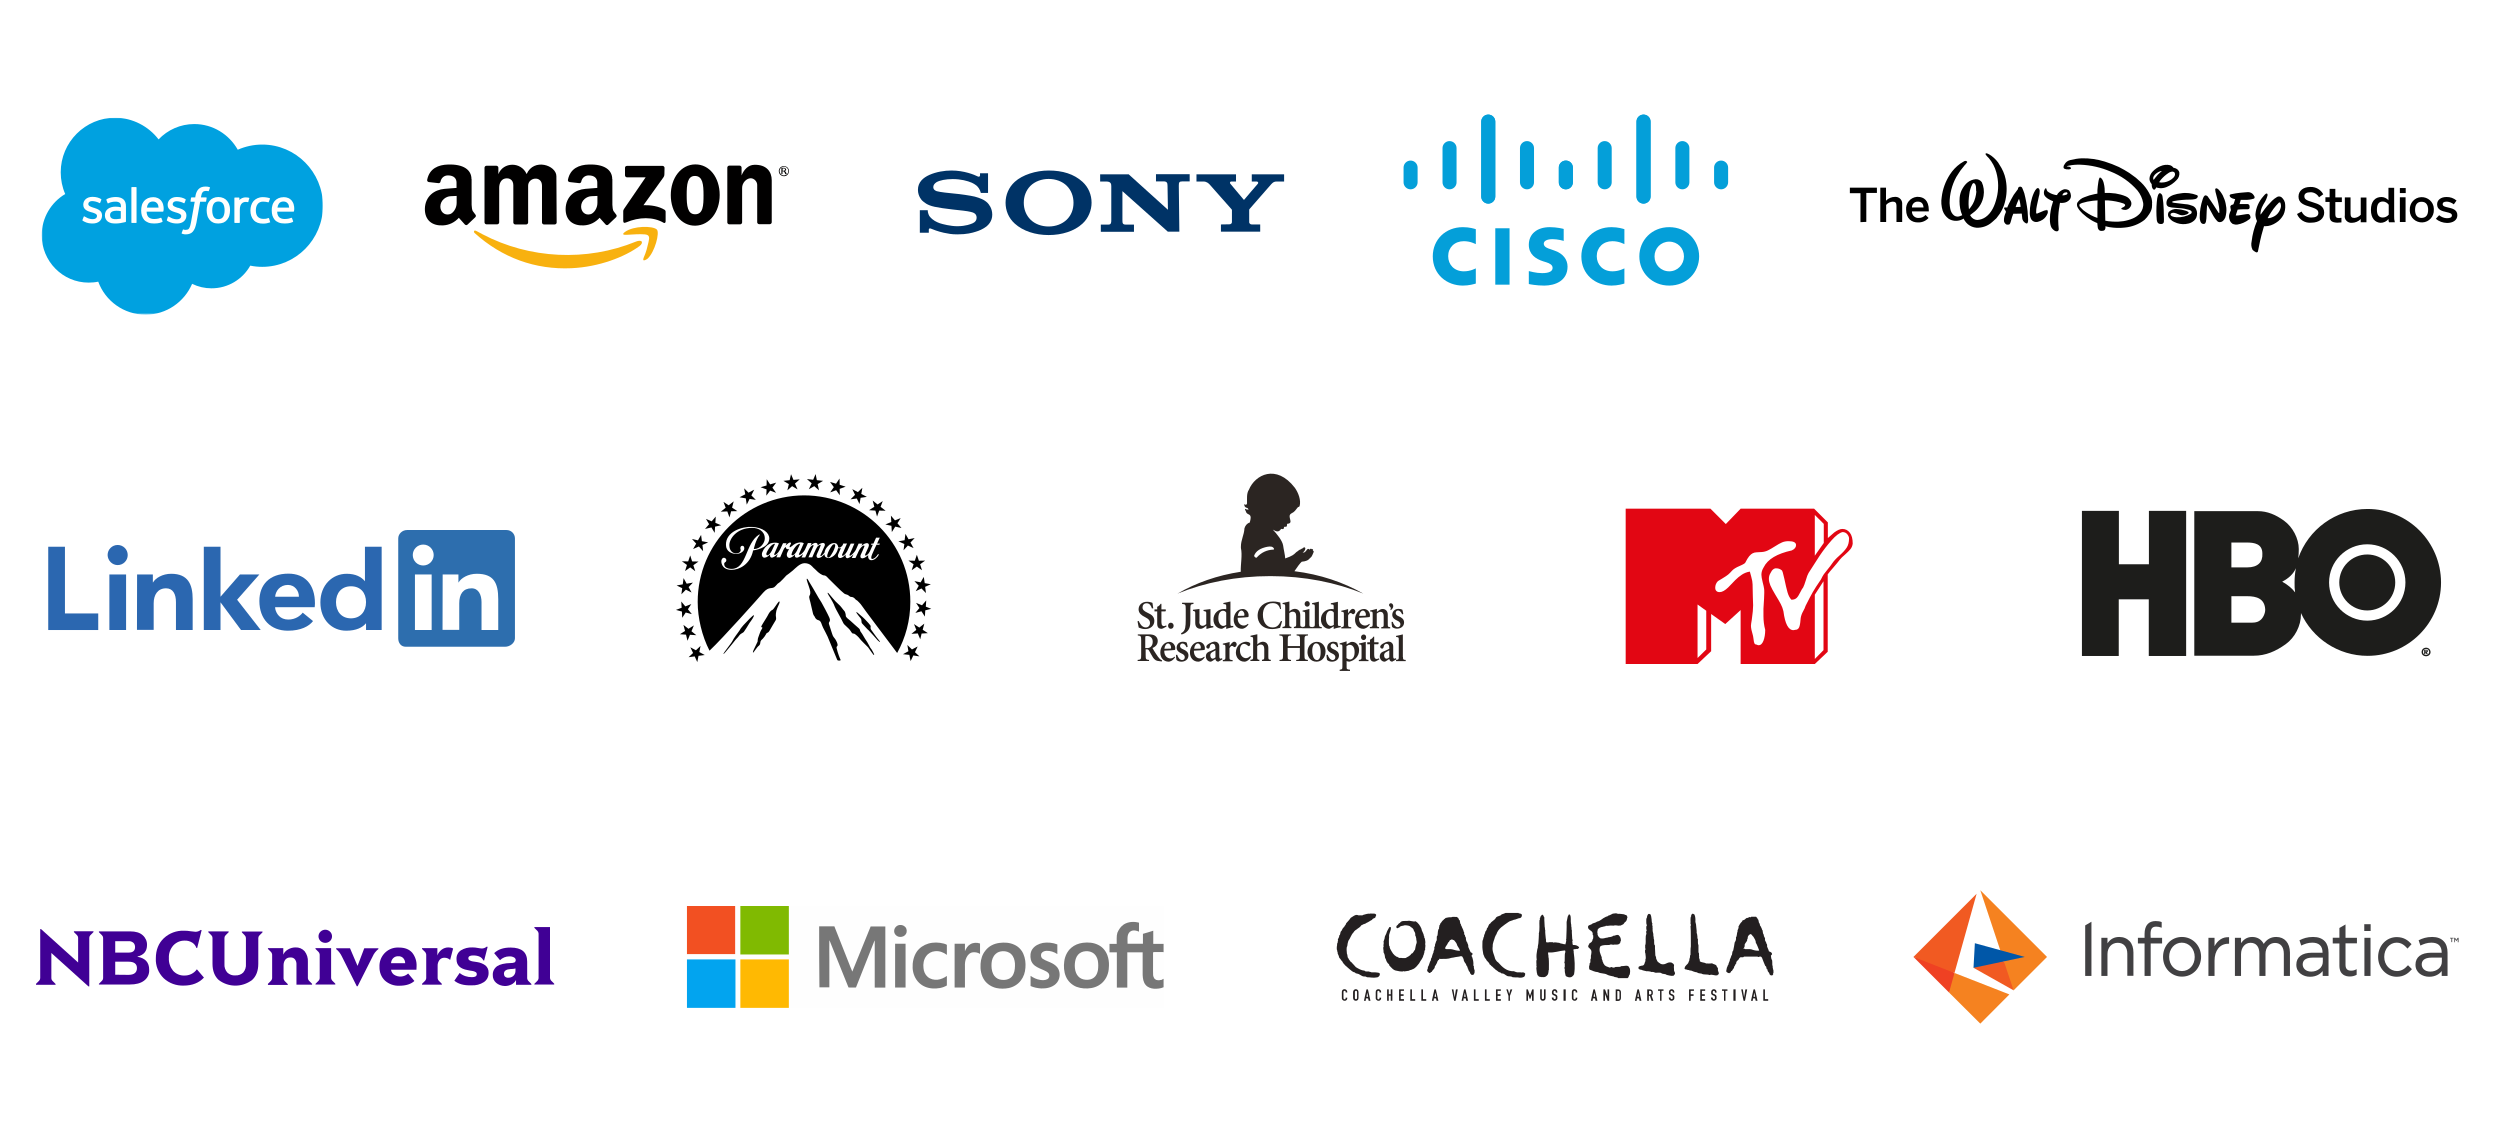 <?xml version="1.0" encoding="utf-8"?>
<!-- Generator: Adobe Illustrator 26.0.3, SVG Export Plug-In . SVG Version: 6.00 Build 0)  -->
<svg version="1.1" xmlns="http://www.w3.org/2000/svg" xmlns:xlink="http://www.w3.org/1999/xlink" x="0px" y="0px"
	 viewBox="0 0 1840 833" style="enable-background:new 0 0 1840 833;" xml:space="preserve">
<style type="text/css">
	.st0{fill:#FFFFFF;}
	.st1{filter:url(#Adobe_OpacityMaskFilter);}
	.st2{fill-rule:evenodd;clip-rule:evenodd;fill:#FFFFFF;}
	.st3{mask:url(#b_00000121279138537002512420000000445131087564614823_);fill-rule:evenodd;clip-rule:evenodd;fill:#00A1E0;}
	.st4{fill-rule:evenodd;clip-rule:evenodd;fill:#FFFFFE;}
	.st5{fill:#010000;}
	.st6{fill:#F8B10F;}
	.st7{fill:#003366;}
	.st8{fill:#049FD9;}
	.st9{fill-rule:evenodd;clip-rule:evenodd;fill:#2D6EAE;}
	.st10{fill:#2B67B0;}
	.st11{fill-rule:evenodd;clip-rule:evenodd;fill:#2B2522;}
	.st12{fill:#231F20;}
	.st13{fill:none;stroke:#231F20;stroke-width:1.201;stroke-miterlimit:13.333;}
	.st14{fill-rule:evenodd;clip-rule:evenodd;fill:#E20613;}
	.st15{fill-rule:evenodd;clip-rule:evenodd;fill:#1D1D1B;}
	.st16{fill:#400095;}
	.st17{fill:#F25022;}
	.st18{fill:#FEFEFE;}
	.st19{fill:#80BA01;}
	.st20{fill:#777777;}
	.st21{fill:#02A4EF;}
	.st22{fill:#FFB902;}
	.st23{fill:#F15A22;}
	.st24{fill:#F58220;}
	.st25{fill:#0057A8;}
	.st26{fill:#EF4123;}
	.st27{fill:#414042;}
</style>
<g id="Layer_15">
	<rect y="0" class="st0" width="1840" height="833"/>
</g>
<g id="Layer_1">
	<g>
		<defs>
			<filter id="Adobe_OpacityMaskFilter" filterUnits="userSpaceOnUse" x="30.5" y="86.8" width="207.1" height="145">
				<feColorMatrix  type="matrix" values="1 0 0 0 0  0 1 0 0 0  0 0 1 0 0  0 0 0 1 0"/>
			</filter>
		</defs>
		
			<mask maskUnits="userSpaceOnUse" x="30.5" y="86.8" width="207.1" height="145" id="b_00000121279138537002512420000000445131087564614823_">
			<g class="st1">
				<path id="a_00000098192105528211596530000005744913425801964417_" class="st2" d="M30.7,86.7h207v144.6h-207L30.7,86.7z"/>
			</g>
		</mask>
		<path class="st3" d="M116.7,102.6c6.7-7,16-11.3,26.3-11.3c13.7,0,25.6,7.6,32,18.9c5.7-2.5,11.8-3.8,18-3.8
			c24.7,0,44.7,20.2,44.7,45s-20,45-44.7,45c-3,0-6-0.3-8.8-0.9c-5.6,10-16.3,16.7-28.5,16.7c-5,0-9.8-1.1-14.3-3.3
			c-5.7,13.3-18.9,22.7-34.2,22.7c-16.1,0-29.7-10.1-34.9-24.3c-2.3,0.5-4.7,0.7-7.1,0.7c-19.1,0-34.5-15.7-34.5-34.9
			c0-12.9,7-24.2,17.3-30.3c-2.2-5-3.3-10.5-3.3-16c0-22.2,18-40.2,40.3-40.2C97.7,86.8,109.4,93,116.7,102.6"/>
		<path class="st4" d="M60.7,161.9c-0.1,0.3,0,0.4,0.1,0.5c0.4,0.3,0.8,0.5,1.2,0.7c2.1,1.1,4.1,1.4,6.2,1.4c4.2,0,6.9-2.3,6.9-5.9
			v-0.1c0-3.4-3-4.6-5.8-5.5l-0.4-0.1c-2.1-0.7-3.9-1.3-3.9-2.7v-0.1c0-1.2,1.1-2.1,2.7-2.1c1.8,0,4,0.6,5.4,1.4
			c0,0,0.4,0.3,0.6-0.1c0.1-0.2,0.8-2.1,0.9-2.3c0.1-0.2-0.1-0.4-0.2-0.5c-1.6-1-3.8-1.6-6.1-1.6l-0.4,0c-3.9,0-6.6,2.4-6.6,5.7v0.1
			c0,3.5,3,4.7,5.8,5.5l0.5,0.1c2,0.6,3.8,1.2,3.8,2.6v0.1c0,1.3-1.1,2.3-3,2.3c-0.7,0-3,0-5.5-1.6c-0.3-0.2-0.5-0.3-0.7-0.4
			c-0.1-0.1-0.4-0.2-0.6,0.2L60.7,161.9 M122.8,161.9c-0.1,0.3,0,0.4,0.1,0.5c0.4,0.3,0.8,0.5,1.2,0.7c2.1,1.1,4.1,1.4,6.2,1.4
			c4.2,0,6.9-2.3,6.9-5.9v-0.1c0-3.4-3-4.6-5.8-5.5L131,153c-2.1-0.7-3.9-1.3-3.9-2.7v-0.1c0-1.2,1.1-2.1,2.7-2.1
			c1.8,0,4,0.6,5.4,1.4c0,0,0.4,0.3,0.6-0.1c0.1-0.2,0.8-2.1,0.9-2.3c0.1-0.2-0.1-0.4-0.2-0.5c-1.6-1-3.8-1.6-6.1-1.6l-0.4,0
			c-3.9,0-6.6,2.4-6.6,5.7v0.1c0,3.5,3,4.7,5.8,5.5l0.4,0.1c2,0.6,3.8,1.2,3.8,2.6v0.1c0,1.3-1.1,2.3-3,2.3c-0.7,0-3,0-5.5-1.6
			c-0.3-0.2-0.5-0.3-0.7-0.4c-0.1,0-0.4-0.2-0.6,0.2L122.8,161.9 M165.3,154.8c0,2.1-0.4,3.7-1.1,4.8c-0.7,1.1-1.9,1.7-3.5,1.7
			s-2.7-0.6-3.4-1.7c-0.7-1.1-1.1-2.8-1.1-4.8c0-2.1,0.4-3.7,1.1-4.8c0.7-1.1,1.9-1.7,3.4-1.7s2.7,0.5,3.5,1.7
			C164.9,151.1,165.3,152.7,165.3,154.8 M168.8,151c-0.3-1.2-0.9-2.2-1.6-3.1c-0.7-0.9-1.6-1.6-2.7-2.1c-1.1-0.5-2.4-0.8-3.8-0.8
			s-2.7,0.3-3.8,0.8c-1.1,0.5-2,1.2-2.7,2.1c-0.7,0.9-1.3,1.9-1.6,3.1c-0.3,1.2-0.5,2.5-0.5,3.8s0.2,2.6,0.5,3.8
			c0.3,1.2,0.9,2.2,1.6,3.1c0.7,0.9,1.6,1.6,2.7,2.1c1.1,0.5,2.4,0.7,3.8,0.7c1.4,0,2.7-0.3,3.8-0.7c1.1-0.5,2-1.2,2.7-2.1
			c0.7-0.9,1.3-1.9,1.6-3.1c0.3-1.2,0.5-2.5,0.5-3.8C169.3,153.4,169.2,152.1,168.8,151 M198,160.7c-0.1-0.3-0.5-0.2-0.5-0.2
			c-0.5,0.2-1.1,0.4-1.7,0.5c-0.6,0.1-1.2,0.1-1.9,0.1c-1.7,0-3.1-0.5-4.1-1.5c-1-1-1.5-2.6-1.5-4.8c0-2,0.5-3.5,1.4-4.7
			c0.9-1.1,2.2-1.7,3.9-1.7c1.5,0,2.6,0.2,3.8,0.5c0,0,0.3,0.1,0.4-0.2c0.3-0.9,0.5-1.5,0.9-2.4c0.1-0.3-0.1-0.4-0.2-0.4
			c-0.5-0.2-1.5-0.5-2.4-0.6c-0.8-0.1-1.7-0.2-2.7-0.2c-1.5,0-2.8,0.3-3.9,0.8c-1.1,0.5-2.1,1.2-2.9,2.1c-0.8,0.9-1.3,1.9-1.7,3.1
			c-0.4,1.2-0.6,2.5-0.6,3.8c0,2.9,0.8,5.3,2.4,7.1c1.6,1.8,3.9,2.6,7,2.6c1.8,0,3.7-0.4,5-0.9c0,0,0.3-0.1,0.1-0.4L198,160.7
			 M204.2,152.8c0.2-1.1,0.5-2.1,1-2.8c0.7-1.1,1.9-1.7,3.4-1.7c1.6,0,2.6,0.6,3.4,1.7c0.5,0.7,0.7,1.7,0.8,2.8H204.2L204.2,152.8z
			 M216.1,150.3c-0.3-1.1-1.1-2.3-1.5-2.8c-0.8-0.8-1.5-1.4-2.3-1.7c-1.1-0.5-2.3-0.7-3.4-0.7c-1.5,0-2.9,0.3-4,0.8
			c-1.1,0.5-2,1.2-2.8,2.1c-0.7,0.9-1.3,1.9-1.6,3.1c-0.4,1.2-0.5,2.5-0.5,3.8c0,1.4,0.2,2.7,0.5,3.8c0.4,1.2,1,2.2,1.7,3.1
			c0.8,0.9,1.8,1.5,3,2c1.2,0.5,2.7,0.7,4.4,0.7c3.5,0,5.3-0.8,6-1.2c0.1-0.1,0.3-0.2,0.1-0.6l-0.8-2.2c-0.1-0.3-0.5-0.2-0.5-0.2
			c-0.9,0.3-2.1,0.9-4.9,0.9c-1.9,0-3.2-0.6-4.1-1.4c-0.9-0.9-1.3-2.2-1.4-4l12,0c0,0,0.3,0,0.3-0.3
			C216.5,155.3,216.9,153,216.1,150.3L216.1,150.3z M108.1,152.8c0.2-1.1,0.5-2.1,1-2.8c0.7-1.1,1.9-1.7,3.4-1.7
			c1.6,0,2.6,0.6,3.4,1.7c0.5,0.7,0.7,1.7,0.8,2.8H108.1L108.1,152.8z M120,150.3c-0.3-1.1-1.1-2.3-1.5-2.8
			c-0.8-0.8-1.5-1.4-2.3-1.7c-1.1-0.5-2.3-0.7-3.4-0.7c-1.5,0-2.9,0.3-4,0.8c-1.1,0.5-2,1.2-2.8,2.1c-0.7,0.9-1.3,1.9-1.6,3.1
			c-0.3,1.2-0.5,2.5-0.5,3.8c0,1.4,0.2,2.7,0.5,3.8c0.4,1.2,1,2.2,1.7,3.1c0.8,0.9,1.8,1.5,3,2c1.2,0.5,2.7,0.7,4.4,0.7
			c3.5,0,5.3-0.8,6-1.2c0.1-0.1,0.3-0.2,0.1-0.6l-0.8-2.2c-0.1-0.3-0.5-0.2-0.5-0.2c-0.9,0.3-2.1,0.9-4.9,0.9
			c-1.9,0-3.2-0.6-4.1-1.4c-0.9-0.9-1.3-2.2-1.4-4l12,0c0,0,0.3,0,0.3-0.3C120.4,155.3,120.8,153,120,150.3L120,150.3z M82.1,160.6
			c-0.5-0.4-0.5-0.5-0.7-0.7c-0.2-0.4-0.4-0.9-0.4-1.6c0-1.1,0.4-1.8,1.1-2.3c0,0,1-0.9,3.5-0.9c1.1,0,2.2,0.1,3.3,0.3v5.5h0
			c0,0-1.5,0.3-3.2,0.4C83.2,161.5,82.1,160.6,82.1,160.6L82.1,160.6z M86.9,152.2c-0.5,0-1.1-0.1-1.9-0.1c-1,0-2,0.1-3,0.4
			c-0.9,0.3-1.8,0.6-2.5,1.2c-0.7,0.5-1.3,1.2-1.7,2c-0.4,0.8-0.6,1.7-0.6,2.8c0,1.1,0.2,2,0.6,2.7c0.4,0.7,0.9,1.4,1.6,1.9
			c0.7,0.5,1.5,0.8,2.4,1.1c0.9,0.2,2,0.3,3.2,0.3c1.2,0,2.5-0.1,3.6-0.3c1-0.2,2-0.4,3-0.6c0.4-0.1,0.8-0.2,0.8-0.2
			c0.3-0.1,0.3-0.4,0.3-0.4l0-11c0-2.4-0.6-4.2-1.9-5.3c-1.3-1.1-3.1-1.7-5.5-1.7c-0.9,0-2.4,0.1-3.2,0.3c0,0-2.6,0.5-3.7,1.4
			c0,0-0.2,0.1-0.1,0.5l0.9,2.3c0.1,0.3,0.4,0.2,0.4,0.2s0.1,0,0.2-0.1c2.3-1.3,5.2-1.2,5.2-1.2c1.3,0,2.3,0.3,3,0.8
			c0.7,0.5,1,1.3,1,2.9v0.5C87.9,152.3,86.9,152.2,86.9,152.2L86.9,152.2z M183.5,146c0.1-0.2,0-0.4-0.2-0.4c0,0,0,0,0,0
			c-0.2-0.1-1.2-0.3-2-0.3c-1.5-0.1-2.3,0.2-3.1,0.5c-0.7,0.3-1.6,0.9-2,1.5l0-1.5c0-0.2-0.1-0.4-0.3-0.4h-3.1
			c-0.2,0-0.3,0.2-0.3,0.4v17.9c0,0.2,0.2,0.4,0.4,0.4h3.2c0.2,0,0.4-0.2,0.4-0.4v-9c0-1.2,0.1-2.4,0.4-3.2c0.3-0.7,0.6-1.3,1.1-1.8
			c0.4-0.4,0.9-0.7,1.5-0.9c0.5-0.2,1.1-0.2,1.6-0.2c0.6,0,1.3,0.2,1.3,0.2c0.2,0,0.4-0.1,0.4-0.3
			C182.8,147.9,183.4,146.3,183.5,146"/>
		<path class="st4" d="M154.1,137.7c-0.4-0.1-0.8-0.2-1.2-0.3c-0.5-0.1-1.1-0.1-1.6-0.1c-2.2,0-3.9,0.6-5.1,1.8
			c-1.2,1.2-2,3-2.4,5.4l-0.1,0.8h-2.7c0,0-0.3,0-0.4,0.3l-0.4,2.5c0,0.2,0.1,0.4,0.4,0.4h2.7l-2.7,15c-0.2,1.2-0.5,2.2-0.7,3
			c-0.3,0.7-0.5,1.3-0.8,1.7c-0.3,0.4-0.6,0.7-1.1,0.8c-0.4,0.1-0.9,0.2-1.4,0.2c-0.3,0-0.7,0-1-0.1c-0.3-0.1-0.4-0.1-0.6-0.2
			c0,0-0.3-0.1-0.4,0.2c-0.1,0.3-0.8,2.2-0.9,2.4c-0.1,0.2,0,0.4,0.2,0.5c0.4,0.1,0.6,0.2,1.1,0.3c0.7,0.2,1.2,0.2,1.8,0.2
			c1.1,0,2.1-0.2,2.9-0.5c0.8-0.3,1.6-0.8,2.2-1.5c0.7-0.8,1.1-1.6,1.6-2.7c0.4-1.1,0.8-2.5,1.1-4l2.7-15.3h4c0,0,0.3,0,0.4-0.3
			l0.4-2.5c0-0.2-0.1-0.4-0.4-0.4h-3.8c0-0.1,0.2-1.4,0.6-2.7c0.2-0.5,0.5-1,0.8-1.3c0.3-0.3,0.6-0.5,1-0.6c0.4-0.1,0.9-0.2,1.3-0.2
			c0.4,0,0.7,0,1,0.1c0.4,0.1,0.5,0.1,0.6,0.1c0.4,0.1,0.4,0,0.5-0.2l0.9-2.5C154.4,137.9,154.2,137.8,154.1,137.7 M100.5,163.7
			c0,0.2-0.1,0.4-0.3,0.4H97c-0.2,0-0.3-0.2-0.3-0.4v-25.6c0-0.2,0.1-0.4,0.3-0.4h3.2c0.2,0,0.3,0.2,0.3,0.4V163.7"/>
	</g>
</g>
<g id="Layer_6">
	<g>
		<g>
			<path class="st5" d="M409.5,129.7c0-8.1-16.6-13.6-21.9-1.6c-4.1-9.3-17.3-9-20.8,0.1l0-4.8c0-0.7-0.7-1.4-1.4-1.4h-7.4
				c-0.7,0-1.4,0.7-1.4,1.4v40.3c0,0.7,0.7,1.4,1.4,1.4h8c0.7,0,1.4-0.7,1.4-1.4v-25.5c0-2.9,1.2-6.1,4.3-6.8c3.4-0.7,6.1,1.1,6.1,5
				l0,27.4c0,0.7,0.7,1.4,1.4,1.4h8.1c0.7,0,1.4-0.7,1.4-1.4l0-27.1c0-6.2,10.2-7.7,10.2,0v27.1c0,0.7,0.7,1.4,1.4,1.4h8
				c0.7,0,1.4-0.7,1.4-1.4L409.5,129.7z"/>
			<path class="st5" d="M489.1,123.5c0-0.7-0.7-1.4-1.4-1.4h-26.3c-0.4,0-0.7,0.2-1,0.4c-0.3,0.3-0.4,0.6-0.4,1v5.6
				c0,0.7,0.7,1.4,1.4,1.4h13.8l-15.8,23.1c-0.9,1.3-0.7,2.1-0.7,2.4l0,6.4c0,1.4,0.5,2,2.1,1.3c9.6-4.1,19.9-4.3,27.7,0.3
				c0.6,0.4,1.4,0,1.4-1.1l0-7.2c0-0.5-0.3-0.9-0.6-1.2c-4.5-2.8-10.2-3.6-15.7-3.5l14.7-20.5c0.7-1,0.7-2,0.7-2.3L489.1,123.5z"/>
			<path class="st5" d="M517.8,143.6c0,7.8-0.3,14.1-6.2,14.1c-5.6,0-6.2-6.3-6.2-14.1c0-7.8,0.5-14.2,6.2-14.1
				C517.2,129.6,517.8,135.8,517.8,143.6z M529.7,143.5c0-12.8-7.5-22.6-18-22.5c-10.5,0.1-18,10-18,22.6c0,12.9,7.7,22.8,18.2,22.5
				C522.3,165.8,529.7,156,529.7,143.5z"/>
			<path class="st5" d="M568,132.7c0-6.4-3.9-11.7-12.9-11.4c-4.2,0.1-7.5,3.3-9.3,7.8v-5.8c0-0.7-0.7-1.4-1.4-1.4h-7.7
				c-0.7,0-1.4,0.7-1.4,1.4v40.4c0,0.7,0.7,1.4,1.4,1.4h8.1c0.7,0,1.4-0.7,1.4-1.4v-25.4c0-3.8,3.2-7,6.2-7.1
				c2.5-0.1,4.9,2.3,4.9,4.9v27.5c0,0.7,0.7,1.4,1.4,1.4h7.9c0.7,0,1.4-0.7,1.4-1.4L568,132.7z"/>
			<path class="st5" d="M439.7,144.2v5.2c0,4.1-2.7,7.5-4.9,8.2c-4.4,1.3-7.2-2.1-7.1-5.7c0.1-4.6,4.2-7.4,7.6-7.5L439.7,144.2z
				 M450.6,131.8c0-6.8-5.9-11.1-17.3-10.7c-7,0.2-13.6,2.8-15.3,11.2c-0.1,0.4,0,0.8,0.2,1.1c0.2,0.3,0.6,0.5,1,0.6l7.1,0.8
				c0.7,0.1,1.4-0.4,1.5-1.1c0.5-2.6,2.5-4.6,5.5-4.6c4.4,0,6.3,2.3,6.3,5.3v3.9l-8.8,0.7c-7.4,0.6-14.3,5.4-14.5,14.7
				c-0.1,8.5,5.5,12.6,13.3,12.2c4.6-0.2,8.6-2.2,11.7-5.6l4.4,4.9c0.2,0.3,0.6,0.4,1,0.5c0.4,0,0.7-0.1,1-0.4l5.7-5.4
				c0.5-0.5,0.6-1.3,0.2-1.8l-2.1-2.8c-0.4-0.6-0.8-3-0.8-4.5V131.8z"/>
			<path class="st5" d="M336.1,144.2v5.2c0,4.1-2.7,7.5-4.9,8.2c-4.4,1.3-7.2-2.1-7.1-5.7c0.1-4.6,4.2-7.4,7.6-7.5L336.1,144.2z
				 M347,131.8c0-6.8-5.9-11.1-17.3-10.7c-7,0.2-13.6,2.8-15.3,11.2c-0.1,0.4,0,0.8,0.2,1.1c0.2,0.3,0.6,0.5,1,0.6l7.1,0.8
				c0.7,0.1,1.4-0.4,1.5-1.1c0.5-2.6,2.5-4.6,5.5-4.6c4.4,0,6.3,2.3,6.3,5.3v3.9l-8.8,0.7c-7.4,0.6-14.3,5.4-14.5,14.7
				c-0.1,8.5,5.5,12.6,13.3,12.2c4.6-0.2,8.6-2.2,11.7-5.6l4.4,4.9c0.2,0.3,0.6,0.4,1,0.5c0.4,0,0.7-0.1,1-0.4l5.7-5.4
				c0.5-0.5,0.6-1.3,0.2-1.8l-2.1-2.8c-0.4-0.6-0.8-3.1-0.8-4.5V131.8z"/>
		</g>
		<g>
			<path class="st5" d="M577.8,124.8c0,0.1,0,0.2-0.1,0.3c0,0.1-0.1,0.2-0.2,0.3c-0.1,0.1-0.2,0.1-0.4,0.2c-0.1,0-0.3,0.1-0.5,0.1
				H576V124h0.6c0.1,0,0.3,0,0.4,0c0.1,0,0.2,0,0.2,0c0.2,0.1,0.4,0.1,0.5,0.3C577.8,124.4,577.8,124.6,577.8,124.8z M579,128
				C579,128,578.9,128,579,128c0-0.1-0.1-0.2-0.1-0.3l-0.5-1c-0.1-0.1-0.1-0.2-0.2-0.3c-0.1-0.1-0.1-0.2-0.2-0.2
				c-0.1-0.1-0.1-0.1-0.2-0.2c-0.1-0.1-0.2-0.1-0.2-0.1c0.2,0,0.3-0.1,0.4-0.2c0.1-0.1,0.2-0.2,0.3-0.2c0.1-0.1,0.2-0.2,0.2-0.3
				c0.1-0.1,0.1-0.3,0.1-0.4c0-0.2,0-0.3-0.1-0.4c-0.1-0.1-0.1-0.2-0.3-0.4c-0.1-0.1-0.3-0.2-0.4-0.3c-0.2-0.1-0.4-0.1-0.6-0.2
				c-0.1,0-0.2,0-0.3,0c-0.1,0-0.2,0-0.3,0h-1.2c-0.1,0-0.1,0-0.2,0.1c-0.1,0-0.1,0.1-0.1,0.2v4.3c0,0,0,0,0,0c0,0,0,0,0.1,0
				c0,0,0.1,0,0.1,0c0,0,0.1,0,0.2,0c0.1,0,0.1,0,0.2,0c0,0,0.1,0,0.1,0c0,0,0,0,0.1,0c0,0,0,0,0,0v-2h0.5c0.2,0,0.3,0,0.4,0.1
				c0.1,0,0.2,0.1,0.3,0.2c0.1,0.1,0.2,0.2,0.2,0.3c0.1,0.1,0.1,0.2,0.2,0.3l0.5,1.1c0,0,0,0,0,0.1c0,0,0,0,0.1,0c0,0,0.1,0,0.1,0
				c0,0,0.1,0,0.2,0c0.1,0,0.2,0,0.2,0C578.8,128.1,578.8,128.1,579,128C578.9,128.1,578.9,128.1,579,128
				C578.9,128.1,579,128,579,128z"/>
			<path class="st5" d="M575.8,128.9c-1.6-0.7-2.4-2.5-1.8-4.2c0.7-1.6,2.5-2.4,4.2-1.8c1.6,0.7,2.4,2.5,1.8,4.2
				C579.3,128.7,577.4,129.5,575.8,128.9z M580.7,125.9c0-0.6-0.1-1.1-0.4-1.6c-0.3-0.7-0.9-1.3-1.5-1.6c-1.3-0.7-3-0.6-4.2,0.3
				c-1.1,0.9-1.7,2.4-1.3,3.8c0.2,0.7,0.5,1.4,1.1,1.9c1,0.9,2.6,1.3,3.9,0.8c1.1-0.4,1.9-1.4,2.2-2.5
				C580.7,126.6,580.7,126.3,580.7,125.9z"/>
		</g>
		<g>
			<g>
				<path class="st6" d="M473.8,189.5c-1.6,3.9,2.3,1.3,2.8,0.9c5.3-4.8,9.2-19.3,6.8-21.5c-3-2.8-17.2-2.8-23.4,1.8
					c-2.6,1.9-1.1,2.3,1.6,2.1c4.8-0.3,9.2-0.6,12.9-0.3c3.5,0.3,3.7,2,2.8,5.7C476.3,182.5,475.7,185.2,473.8,189.5z"/>
				<path class="st6" d="M468.1,177.8c-36.4,14.9-78.4,12.8-113-5.4c-0.5-0.2-2.2-1.2-4.1-2.2c-1.5-0.8-1.8-0.5-2-0.2
					c-0.3,0.4-0.2,1,0.3,1.5c20.3,18.3,44.7,27.1,71.3,25.9c20.3-0.9,39.3-8.3,50.1-16.3c1.6-1.2,2.2-2.7,1.5-3.4
					C471.6,177,469.8,177.1,468.1,177.8z"/>
			</g>
		</g>
	</g>
</g>
<g id="Layer_11">
	<g>
		<path class="st7" d="M771.8,173c-9.8,0-18.8-2.9-24.9-8.4c-4.6-4.1-6.8-9.7-6.8-15.4c0-5.7,2.3-11.3,6.8-15.4
			c5.6-5.1,15.5-8.3,24.9-8.3c10.3,0,18.6,2.6,24.9,8.3c4.5,4.1,6.7,9.7,6.7,15.4c0,5.5-2.3,11.4-6.7,15.4
			C790.8,170.1,781.6,173,771.8,173v-6.3c5.2,0,10-1.8,13.4-5.1c3.3-3.3,4.9-7.4,4.9-12.4c0-4.8-1.7-9.2-4.9-12.4
			c-3.3-3.3-8.2-5.1-13.4-5.1c-5.1,0-10.1,1.8-13.4,5.1c-3.2,3.2-4.9,7.6-4.9,12.4c0,4.8,1.7,9.2,4.9,12.4c3.3,3.3,8.2,5.1,13.4,5.1
			V173z"/>
		<path class="st7" d="M700.3,125.5c-5.2,0-11.2,1-16.2,3.2c-4.7,2.1-8.5,5.4-8.5,11c0,5,3.2,8,3.1,7.9c1.4,1.2,3.5,3.4,9.2,4.6
			c2.6,0.6,8,1.4,13.4,2c5.4,0.6,10.7,1.1,12.9,1.7c1.7,0.4,4.6,1,4.6,4.3c0,3.2-3,4.2-3.6,4.4c-0.5,0.2-4.2,1.9-10.7,1.9
			c-4.8,0-10.7-1.5-12.8-2.2c-2.4-0.9-5-2-7.4-4.9c-0.6-0.7-1.5-2.7-1.5-4.7H677v16.6h6.6V169c0-0.3,0.3-1.3,1.4-0.8
			c1.4,0.6,5.4,2.2,9.6,3.1c3.5,0.7,5.7,1.2,10,1.2c7,0,10.8-1.1,13.4-1.9c2.5-0.7,5.5-2,8-3.9c1.3-1.1,4.3-3.8,4.3-8.7
			c0-4.8-2.6-7.7-3.4-8.6c-1.2-1.2-2.7-2.2-4.3-2.9c-1.4-0.6-3.5-1.4-5.2-1.8c-3.4-0.8-11.1-1.9-14.8-2.2c-3.9-0.4-10.5-1-13.2-1.8
			c-0.8-0.3-2.5-1-2.5-3c0-1.4,0.8-2.5,2.2-3.5c2.4-1.5,7.1-2.4,12.1-2.4c5.9,0,10.9,1.3,14.1,2.7c1.1,0.5,2.3,1.2,3.3,2
			c1.1,0.9,2.7,2.8,3.3,5.5h5.3v-14.5h-5.9v1.7c0,0.5-0.6,1.2-1.6,0.7C717.1,128.6,709.6,125.5,700.3,125.5"/>
		<path class="st7" d="M830.6,128.2l29,26.2l-0.3-17.6c0-2.3-0.5-3.3-3-3.3h-5.5v-5.3h24.8v5.3h-5.3c-2.5,0-2.7,0.8-2.7,3.3
			l0.4,33.7h-8.5l-33.4-29.8l0,21.2c0,2.3,0.1,3.4,2.5,3.4h6v5.3h-24.4v-5.3h5.7c2.1,0,2-2,2-3.5v-24.7c0-1.6-0.2-3.5-3.6-3.5h-4.6
			v-5.3H830.6z"/>
		<path class="st7" d="M904,165.1c0.2,0,1.3,0,1.5-0.1c0.6-0.2,1-0.6,1.1-1c0.1-0.2,0.1-1,0.1-1.1c0,0,0-8.1,0-8.3
			c0-0.2,0-0.3-0.4-0.7c-0.4-0.5-15.2-17.3-15.9-18c-0.8-0.9-2.3-2.3-4.6-2.3h-5.2v-5.3h29.1v5.3h-3.5c-0.8,0-1.3,0.8-0.7,1.6
			c0,0,9.8,11.7,9.9,11.8c0.1,0.1,0.2,0.2,0.3,0c0.1-0.1,10-11.8,10.1-11.8c0.5-0.6,0.2-1.6-0.9-1.6h-3.6v-5.3h23.8v5.3h-5.3
			c-1.9,0-2.7,0.4-4.2,2c-0.7,0.8-15.6,17.8-16,18.3c-0.2,0.2-0.2,0.6-0.2,0.8v8.3c0,0.2,0,1,0.1,1.1c0.2,0.4,0.6,0.8,1.1,1
			c0.2,0.1,1.2,0.1,1.5,0.1h5.4v5.3h-28.9v-5.3L904,165.1z"/>
	</g>
</g>
<g id="Layer_14">
	<g transform="matrix(1.667 0 0 1.667 100 105.006)">
		<path class="st8" d="M630.4,38.1c-0.2-0.1-3.1-0.8-6.1-0.8c-5.8,0-9.3,3.1-9.3,7.8c0,4.1,2.9,6.2,6.4,7.3c0.4,0.1,1,0.3,1.3,0.4
			c1.6,0.5,2.8,1.2,2.8,2.5c0,1.4-1.4,2.3-4.6,2.3c-2.7,0-5.4-0.8-5.9-0.9v5.7c0.3,0.1,3.4,0.7,6.8,0.7c4.8,0,10.3-2.1,10.3-8.4
			c0-3-1.9-5.8-5.9-7.1l-1.7-0.6c-1-0.3-2.9-0.9-2.9-2.4c0-1.2,1.4-2,3.9-2c2.2,0,4.8,0.7,4.9,0.8L630.4,38.1L630.4,38.1z
			 M683.5,50.2c0,3.6-2.8,6.6-6.5,6.6c-3.7,0-6.5-2.9-6.5-6.6c0-3.6,2.8-6.5,6.5-6.5C680.7,43.7,683.5,46.6,683.5,50.2 M677,37.3
			c-7.7,0-13.2,5.8-13.2,12.9c0,7.1,5.5,12.9,13.2,12.9c7.7,0,13.2-5.8,13.2-12.9C690.2,43.1,684.7,37.3,677,37.3 M606.5,62.7h-6.3
			V37.8h6.3"/>
		<path class="st8" d="M591.6,38.2c-0.6-0.2-2.8-0.9-5.7-0.9c-7.7,0-13.3,5.5-13.3,12.9c0,8,6.2,12.9,13.3,12.9c2.8,0,5-0.7,5.7-0.9
			v-6.7c-0.3,0.1-2.3,1.3-5.3,1.3c-4.2,0-6.9-2.9-6.9-6.7c0-3.8,2.8-6.6,6.9-6.6c3,0,5,1.2,5.3,1.3"/>
		<path class="st8" d="M657.2,38.2c-0.6-0.2-2.8-0.9-5.7-0.9c-7.7,0-13.3,5.5-13.3,12.9c0,8,6.2,12.9,13.3,12.9c2.8,0,5-0.7,5.7-0.9
			v-6.7c-0.3,0.1-2.3,1.3-5.3,1.3c-4.2,0-6.9-2.9-6.9-6.7c0-3.8,2.8-6.6,6.9-6.6c3,0,5,1.2,5.3,1.3"/>
		<path class="st8" d="M600.2-9.3c0-1.7-1.4-3.1-3.1-3.1S594-11,594-9.3v33.1c0,1.7,1.4,3.1,3.1,3.1s3.1-1.4,3.1-3.1
			C600.2,23.8,600.2-9.3,600.2-9.3z M583.1,2.4c0-1.7-1.4-3.1-3.1-3.1s-3.1,1.4-3.1,3.1v15.1c0,1.7,1.4,3.1,3.1,3.1s3.1-1.4,3.1-3.1
			V2.4z M565.9,11c0-1.7-1.4-3.1-3.1-3.1c-1.7,0-3.1,1.4-3.1,3.1v6.5c0,1.7,1.4,3.1,3.1,3.1s3.1-1.4,3.1-3.1"/>
		<path class="st8" d="M594-9.3c0-1.7,1.4-3.1,3.1-3.1s3.1,1.4,3.1,3.1v33.1c0,1.7-1.4,3.1-3.1,3.1s-3.1-1.4-3.1-3.1
			C594,23.8,594-9.3,594-9.3z M611.1,2.4c0-1.7,1.4-3.1,3.1-3.1c1.7,0,3.1,1.4,3.1,3.1v15.1c0,1.7-1.4,3.1-3.1,3.1
			c-1.7,0-3.1-1.4-3.1-3.1V2.4z M628.2,11c0-1.7,1.4-3.1,3.1-3.1c1.7,0,3.1,1.4,3.1,3.1v6.5c0,1.7-1.4,3.1-3.1,3.1s-3.1-1.4-3.1-3.1
			"/>
		<g transform="matrix(-1 0 0 1 216 0)">
			<path class="st8" d="M-446.5-9.3c0-1.7-1.4-3.1-3.1-3.1s-3.1,1.4-3.1,3.1v33.1c0,1.7,1.4,3.1,3.1,3.1s3.1-1.4,3.1-3.1
				C-446.5,23.8-446.5-9.3-446.5-9.3z M-463.7,2.4c0-1.7-1.4-3.1-3.1-3.1c-1.7,0-3.1,1.4-3.1,3.1v15.1c0,1.7,1.4,3.1,3.1,3.1
				c1.7,0,3.1-1.4,3.1-3.1V2.4z M-480.8,11c0-1.7-1.4-3.1-3.1-3.1c-1.7,0-3.1,1.4-3.1,3.1v6.5c0,1.7,1.4,3.1,3.1,3.1
				s3.1-1.4,3.1-3.1"/>
			<path class="st8" d="M-452.8-9.3c0-1.7,1.4-3.1,3.1-3.1s3.1,1.4,3.1,3.1v33.1c0,1.7-1.4,3.1-3.1,3.1s-3.1-1.4-3.1-3.1
				C-452.8,23.8-452.8-9.3-452.8-9.3z M-435.6,2.4c0-1.7,1.4-3.1,3.1-3.1c1.7,0,3.1,1.4,3.1,3.1v15.1c0,1.7-1.4,3.1-3.1,3.1
				c-1.7,0-3.1-1.4-3.1-3.1V2.4z M-418.5,11c0-1.7,1.4-3.1,3.1-3.1c1.7,0,3.1,1.4,3.1,3.1v6.5c0,1.7-1.4,3.1-3.1,3.1
				s-3.1-1.4-3.1-3.1"/>
		</g>
	</g>
</g>
<g id="Layer_3">
	<g id="Layer_2_00000018204168000795441300000006920253458551812480_">
		<g id="Logo">
			<path d="M1690.6,157.5l3.4-1.8c1.2,2.8,4,4.5,7.1,4.4c3.1,0,5.2-1,5.2-3.3c0-2.3-1.6-3.2-5.7-4.5c-4.9-1.4-8.9-2.8-8.9-7.6
				c0-4.3,3.5-7.1,8.7-7.1c3.9-0.2,7.7,1.9,9.5,5.4l-3.1,2.2c-1.3-2.3-3.7-3.8-6.4-3.7c-2.8,0-4.4,1-4.4,2.9c0,2.4,1.8,3.1,6,4.4
				c4.8,1.4,8.6,3,8.6,7.7c0,4.2-3.5,7.4-9.5,7.4C1696.5,164.4,1692.3,161.7,1690.6,157.5z"/>
			<path d="M1714.6,158.7v-10.1h-3.1v-3.4h3.1V139h4.2v6.3h4.8v3.4h-4.8v9c0,1.9,0.6,2.8,2.7,2.8c0.6,0,1.2-0.1,1.8-0.2v3.4
				c-1,0.1-2,0.2-3.1,0.2C1715.5,163.7,1714.6,162,1714.6,158.7z"/>
			<path d="M1725.8,158.3v-13h4.2v12.1c0,2,0.8,3,2.7,3c1.9-0.1,3.6-1,4.8-2.3v-12.7h4.2v18.2h-4.2v-2.4c-1.7,1.8-4.2,2.8-6.6,2.8
				c-2.7,0.2-5.1-1.9-5.2-4.5C1725.7,159,1725.7,158.7,1725.8,158.3z"/>
			<path d="M1745,154.5c0-6.3,3.1-9.5,7.7-9.5c2,0,3.9,0.9,5.2,2.4v-9.2h4.2v20.9c-0.1,1.5,0.1,3,0.5,4.5h-4.3
				c-0.3-0.7-0.4-1.6-0.4-2.4c-1.4,1.8-3.6,2.8-5.8,2.8C1748.1,163.8,1745,160.7,1745,154.5z M1758.1,158v-7.3
				c-1-1.4-2.5-2.3-4.2-2.4c-3.2,0-4.5,2.1-4.5,6.1s1.6,5.7,4.3,5.7C1755.4,160.1,1757,159.3,1758.1,158z"/>
			<path d="M1766.3,142.1v-3.7h4.3v3.7H1766.3z M1766.3,163.4v-18.2h4.2v18.2H1766.3z"/>
			<path d="M1773.6,154.4c-0.2-4.9,3.5-9.1,8.4-9.3c4.9-0.2,9.1,3.5,9.3,8.4c0,0.3,0,0.6,0,0.9c0.2,4.9-3.5,9.1-8.4,9.3
				c-4.9,0.2-9.1-3.5-9.3-8.4C1773.6,155,1773.6,154.7,1773.6,154.4z M1787.1,154.4c0-3.4-1.4-5.9-4.8-5.9c-3.3,0-4.8,2.2-4.8,5.9
				c0,3.7,1.4,6,4.8,6C1785.7,160.3,1787.1,158.1,1787.1,154.4L1787.1,154.4z"/>
			<path d="M1792.8,161l2.4-2.6c1.6,1.3,3.7,2.2,5.7,2.2c2.4,0,3.7-0.6,3.7-2.1s-1.9-1.9-4-2.4c-3.1-0.7-6.9-1.6-6.9-5.7
				c0-3.2,2.8-5.4,6.8-5.4c2.8-0.1,5.4,0.8,7.5,2.6l-2,2.8c-1.5-1.2-3.3-1.9-5.1-2c-2.4,0-3.1,0.8-3.1,1.9c0,1.5,1.8,1.9,3.9,2.4
				c3.1,0.7,6.9,1.5,6.9,5.7c0,3.8-3.4,5.7-7.6,5.7C1797.9,164,1795,163,1792.8,161z"/>
			<path d="M1369.3,163.5v-21.3h-7.8v-4.1h19.9v3.9h-7.8v21.3L1369.3,163.5z"/>
			<path d="M1383.9,163.5v-25.4h4.2v9.6c1.7-1.8,4.2-2.8,6.6-2.8c2.7-0.2,5.1,1.8,5.3,4.5c0,0.3,0,0.7,0,1v13h-4.2v-12
				c0-2-0.8-3-2.7-3c-1.9,0.1-3.7,1-4.9,2.4v12.6h-4.3V163.5z"/>
			<path d="M1402.9,154.4c-0.4-4.8,3.1-9,7.8-9.5c0.3,0,0.6-0.1,0.9,0c4.1,0,8,2.4,8,9.8v0.9h-12.4c-0.1,2.5,1.8,4.6,4.2,4.8
				c0.2,0,0.4,0,0.7,0c1.9,0.1,3.8-0.7,5.1-2.2l2.2,2.2c-1.9,2.2-4.8,3.4-7.7,3.3C1407.1,163.8,1402.9,161,1402.9,154.4z
				 M1415.7,152.6c-0.2-2.8-1.6-4.2-4.2-4.2c-2.4-0.1-4.3,1.8-4.3,4.2v0.1H1415.7z"/>
			<path d="M1585.1,132.4c0,0,0.7-1,1.2-1.6c1.2-1.6,2.5-3,4-4.2l0.9-0.7c0,0-0.7,0-1.2,0.1c-1.2,0.4-2.2,1-3.2,1.8
				c-1.2,1-2.5,2.7-1.9,4.2L1585.1,132.4 M1591.8,134.3c1.9-0.1,3.7-0.7,5.3-1.6c1.6-0.9,4-2.7,3.7-4.8c-0.1-0.6-0.4-1.2-1-1.4
				c-0.7-0.3-1.3-0.3-2,0c-0.6,0.1-1.1,0.4-1.6,0.7c-2.2,1.4-4.2,3.2-5.9,5.2l-0.9,1.3c-0.1,0.2-0.3,0.4-0.3,0.4
				C1590,134.4,1590.9,134.4,1591.8,134.3 M1587.1,137.8c-0.2,0.4-0.4,0.7-0.6,1c-0.1,0.2-0.3,0.4-0.4,0.5c-0.4,0.4-1,0.4-1.3,0l0,0
				c-0.7-0.6-1-1.5-1.1-2.4c0-0.4,0-0.7,0-1.1c-0.2-0.6-0.6-1.1-1-1.6c-0.4-0.7-0.6-1.6-0.7-2.4c0-2.2,1-4.2,2.5-5.7
				c1.6-1.6,3.5-3,5.6-3.8c2.2-1,4.7-1.3,7.1-0.7c0.9,0.3,1.6,0.8,2.2,1.5c0.1,0.1,0.2,0.2,0.3,0.4c0.1,0.1,0.4,0.1,0.6,0.1
				c0.7,0.1,1.5,0.5,2.2,1c0.7,0.6,1.3,1.4,1.5,2.4c0.2,2.1-0.5,4.1-2.1,5.6c-2.1,2.2-4.5,3.9-7.4,5.1c-1.5,0.6-3.1,0.9-4.8,0.8
				c-0.4,0-0.9-0.1-1.3-0.2c-0.4-0.1-0.7-0.1-1.1-0.3c0,0-0.2-0.1-0.3-0.1 M1517.9,143.8c1,0,1.9-0.1,2.9-0.5
				c0.5-0.2,1.1-0.7,0.8-1.3c-0.3-0.6-0.8-0.5-1.2-0.4C1519.2,141.6,1518.1,142.5,1517.9,143.8L1517.9,143.8 M1523.1,140.7
				c0.7,0.9,1,1.9,1.1,3.1c0.1,1.1-0.2,2.2-0.9,3.1c-1.2,1.4-2.9,2.3-4.8,2.4c-0.7,0.1-1.4,0.1-2.2,0h-0.1c-0.1,0.4-0.3,0.9-0.3,1.4
				c-0.1,1.3-0.4,2.2-0.5,3.1c-0.1,1-0.2,1.6-0.3,2.4c-0.4,4-0.3,8.1,0.1,12.1c0,0.3,0,0.5,0,0.8c-0.1,0.5-0.4,1-1,1.1
				c-1.7,0.4-3.3-1.3-4.2-2.5c-1.9-3.1-1.3-9.5-0.7-12.7c0.3-1.8,0.7-3.5,1.3-5.2c0.2-0.6,0.4-1.1,0.5-1.7c-0.6-0.2-1.1-0.5-1.7-0.7
				c-0.6-0.3-1.2-0.6-1.7-0.9c-0.8-0.4-1.5-1-2.2-1.7c-0.4-0.4-0.7-0.9-0.9-1.3c-0.4-1-0.4-2.3,0-3.4c0-0.3,0.7-1.6,1.2-1.6
				c0.4,0.1,0.4,1,0.7,1.6c0.1,0.2,0.2,0.4,0.4,0.7c1.4,1.1,3,1.9,4.8,2.4c0.7,0.2,1.5,0.4,2.2,0.4c0.2-0.3,0.4-0.7,0.6-1
				c0.1-0.2,0.2-0.4,0.4-0.5c1.1-1.3,2.6-2.3,4.3-2.8c1-0.1,1.9,0,2.8,0.4c0.5,0.2,1,0.6,1.3,1 M1506.3,154.4h0.2
				c0.8,0.4,0.8,1.8,0.6,2.5c-0.7,1.9-2,3.7-3.7,4.8c-1.1,0.7-2.4,1.3-3.7,1.6c-1.7,0.4-3.5-0.2-4.5-1.6c-0.9-1.4-1.3-3.1-1.3-4.8
				c0-5.2,1-10.4,3.1-15.1c0.2-0.5,1.4-2.9,2.5-3.3c1.1-0.4,1.6,0.9,1.7,1.9c0,1.4-0.1,2.8-0.6,4.2c-0.5,2.4-1.3,5.9-1.5,6.9
				c-0.4,1.6-0.5,3.1-0.5,4.8c0,0.7,0.2,1,0.7,0.9c0.4-0.1,3.3-1.4,5-2.1c0.7-0.3,1.4-0.4,2.2-0.4 M1483.4,152.4h0.7
				c1.2,0,3.1-0.2,3.1-0.2s-0.2-1.7-0.4-2.8c-0.1-0.6-0.2-1.2-0.4-1.7c-0.1-0.4-0.2-0.8-0.4-1.3v-0.1c0,0-0.9,1.8-1.4,3.1
				c-0.5,1.3-0.6,1.7-0.9,2.4c-0.1,0.1-0.1,0.3-0.1,0.5L1483.4,152.4 M1477.4,152.5l1-2.2c1.1-2.4,2.4-4.6,3.7-6.9
				c1-1.4,3.1-4.2,3.1-4.2c0-0.4,0.1-0.9,0.4-1.3c0.7-0.7,1.7-0.7,2.4-0.1c0.1,0.1,0.2,0.2,0.3,0.4c0.6,1.3,1.1,2.7,1.6,4.1
				c1.1,4.3,1.9,8.7,2.4,13.1c0,0.8,0.4,5.4,0.4,6.3c0.1,0.8-0.1,1.6-0.4,2.4c-0.1,0.2-0.4,0.4-0.7,0.4c-0.5-0.1-1-0.4-1.5-0.8
				c-0.9-0.7-1.5-1.7-1.7-2.8c-0.1-1-0.4-3.7-0.4-3.7l-4,0.1h-2.2l-0.4,1c-0.4,0.9-0.7,1.9-0.8,2.4c-0.3,1-0.8,3.1-1,3.4
				c-0.3,0.7-0.5,1.1-1.2,1.2c-0.6,0.1-1.2,0.1-1.8-0.1c-0.9-0.6-1.6-1.6-1.7-2.6c-0.1-2.1,0.4-4.2,1.3-6.1c0.4-1-0.1-1.3-1-2.7
				c-0.1-0.1-0.1-0.3-0.2-0.4c0-0.2,0.1-0.4,0.3-0.7c0.1,0,0.1,0,0.2,0h2 M1454.4,139.3c0,0,0-1.3-0.1-2c-0.1-0.5-0.2-1-0.5-1.6
				c-0.3-0.5-0.6-0.8-1-0.9c-0.5-0.1-1,0.3-1.3,1c-0.5,1-1,2.2-1.3,3.3c-0.4,1.3-0.7,2.5-0.8,3.8c-0.5,3.3-0.7,6.6-0.4,9.8
				c0,0.5,0.2,1.3,0.2,1.3l1-1.2c0.2-0.2,1.1-1.6,1.2-1.7c0.1-0.1,0.6-1,0.7-1.2c0.1-0.2,0.7-1.6,0.9-1.9c0.1-0.3,0.5-1.6,0.8-2.4
				c0.4-1.5,0.7-3,0.8-4.5C1454.4,140.6,1454.4,139.9,1454.4,139.3L1454.4,139.3 M1450,158.3l0.4,0.7c1,1.7,2.8,2.8,4.8,2.9
				c2.3-0.1,4.5-0.9,6.3-2.2c4.4-3.1,6.7-8.6,8-13.9c1.6-6.2,1.5-12.7-0.2-18.9c-1-3.9-3-7.5-5.5-10.5c-0.7-0.7-1.9-1.9-2.2-2.4
				s-0.4-0.8,0-1.1c0.4-0.3,1.7,0.3,2.4,0.7c2.6,1.5,4.8,3.6,6.6,6c0.4,0.7,2.2,3.5,2.5,4.1c1.9,3.4,3.1,7.2,3.5,11
				c0.7,5.4,0.1,11-1.6,16.2c-0.8,2.3-1.9,4.5-3.3,6.6c-0.3,0.4-2.2,2.9-2.4,3.2c-0.7,0.7-2.2,2-2.9,2.6c-3.2,3-7.5,4.5-11.8,4.3
				c-2.3-0.2-4.5-1.1-6.3-2.6c-0.9-0.8-1.7-1.7-2.4-2.8c-0.2-0.4-0.5-0.9-0.7-1.3c-0.1,0.1-0.4,0.1-0.5,0.3c-0.5,0.3-1,0.5-1.5,0.7
				c-3,1.1-6.3,0.8-9-0.9c-2-1.5-3.6-3.5-4.4-5.9c-1-3.3-1.3-6.7-0.7-10.1c0.7-5.9,2.8-11.5,6-16.5c2-3.1,4.6-5.9,7.7-8.1
				c0.4-0.2,2.2-1.3,2.6-1.6s1.6-0.7,2.2,0s0.2,0.5,0,0.9c-0.4,0.7-1,1.3-1.6,1.9c-0.4,0.4-2.7,3.3-3.1,3.9
				c-0.4,0.7-2.8,4.2-3.1,4.8c-3.2,5.9-4.9,12.5-4.9,19.2c0.1,1.5,0.2,2.9,0.5,4.3c0.4,1.9,1.3,3.6,2.8,4.8c1.4,1,3.2,1.1,4.8,0.3
				l1.2-0.5c0,0-0.5-1.3-0.9-2.4c-1-3.4-1.3-7-1-10.6c0.2-2.3,0.9-4.6,2.1-6.6c1-1.7,2.2-3.3,3.7-4.5c1.7-1.4,3.8-2.2,6-2.4
				c1.8-0.1,3.4,0.7,4.5,2.2c1.4,3.1,1.9,6.6,1.3,10.1c-0.7,4.4-2.9,8.3-6.3,11.3C1452.3,156.6,1450,158.3,1450,158.3 M1589.6,142.2
				h0.3c0.9,0.4,1.6,1.3,1.7,2.4c0.5,3.2,0.8,6.5,0.9,9.8c0,1.6,0,3.1,0.1,4.8c0.1,1.4,0.1,2.8,0,4.2c-0.1,0.5-0.4,0.9-0.8,1.2
				c-0.7,0.3-1.4,0.4-2.2,0.2c-1.5-0.3-1.9-1.3-2.2-2.8c-0.4-4.4-0.4-8.9,0-13.3c0.1-1.8,0.4-3.6,1-5.3
				C1588.7,143,1589.1,142.1,1589.6,142.2 M1543.8,147.5c0,0-2.2,0.1-3.7,0.3c-2.6,0.3-5.1,0.8-7.7,1.6c-0.6,0.2-1.9,0.7-2,1.4
				c0,0.7,0.2,1.3,0.7,1.7c0.2,0.3,1.8,1.8,2.2,2.2c2.5,1.9,5.1,3.6,8,4.8c0.9,0.4,2.4,0.9,2.4,0.9s0-4.2,0-8.5
				C1543.8,149.7,1543.8,147.5,1543.8,147.5 M1583.9,149.2c0.1,1.2,0,2.4-0.1,3.6c-0.1,0.8-0.4,1.6-0.7,2.4
				c-0.4,0.8-0.7,1.6-1.3,2.4c-1,1.6-2.1,3-3.4,4.2c-4.2,3.3-9.3,5.2-14.7,5.7c-3.7,0.4-7.3,0.3-11-0.3c-1.3-0.2-3.1-0.7-3.1-0.7
				s0,0.7,0,1.3c-0.1,0.4-0.1,0.7-0.3,1c-0.2,0.5-0.7,0.9-1.3,1c-0.7,0.2-1.6,0.2-2.4,0c-1-0.5-1.7-1.6-1.7-2.8
				c-0.1-1-0.3-2.8-0.3-2.8l-1.6-0.7c-2.2-1-4.2-2.3-6.1-3.7c-0.5-0.4-2.7-2.2-3.2-2.7c-1.3-1.2-2.5-2.6-3.4-4.2
				c-0.7-1.1-0.9-2.5-0.4-3.7c1.3-1.9,3.1-3.4,5.3-4.1c2.4-1,4.8-1.7,7.3-2.2c0.7-0.1,1.5-0.2,2.2-0.4l0,0c0,0,0-1.9,0-2.6
				s0.5-5.1,0.7-6c0.1-1,0.4-2,0.8-3c0.3-0.3,0.7-0.3,1,0c2,1.3,2.6,5.6,2.8,7.7c0,1.3,0.1,3.4,0.1,3.4s2.4,0,3.7,0
				c1.4,0.1,2.9,0.2,4.3,0.4c2.5,0.4,5.1,1.1,7.5,2.1c1.7,0.7,3.1,2.1,3.8,3.8c0.5,1.2,0.4,2.5-0.3,3.7c-0.8,1.4-2.2,2.4-3.9,2.5
				c-1,0-1.9-0.2-2.8-0.6c-0.1-0.1-0.1-0.4,0-0.7c0.4-0.3,0.9-0.5,1.3-0.7c0.2-0.1,0.4-0.3,0.7-0.4c0.4-0.4,0.7-0.7,0.7-1.2
				c0-0.4-0.7-1-1.3-1.2c-3.6-1.2-7.3-1.9-11.1-2.2h-2.5l0.3,14.9l2.2,0.4c0.6,0,2.9,0.3,3.6,0.3c5,0.3,10-0.4,14.6-2.4
				c1.9-0.8,3.7-2.1,5.1-3.6c1.8-2.2,2.7-4.9,2.4-7.7c-0.6-3.4-2.1-6.6-4.2-9.2c-5.4-6.2-12.2-11-19.9-14c-7-3-14.5-4.7-22.1-5
				c-2.8-0.1-5.7,0.1-8.5,0.7l-0.9,0.2c-0.2,0.1-0.4,0.1-0.7,0.3l0,0l0.2,0.1c0.2,0,1.2,0.1,1.7,0.2c0.4,0.1,0.8,0.3,1.1,0.7
				c0.2,0.2,0.2,0.6,0,0.8c-0.5,0.6-2.4,0.5-3.2,0.4c-0.8-0.1-1.9-0.4-2.1-1.1c-0.1-0.9,0.1-1.8,0.7-2.5c0.8-1.6,2.4-2.8,4.2-3.2
				c2.8-0.7,5.7-1.2,8.6-1.3c5.7-0.1,11.3,0.7,16.8,2.4c3.6,1.1,7.1,2.5,10.4,4c2.6,1.3,5.2,2.8,7.7,4.4c0.6,0.4,4.2,3.1,4.8,3.5
				c1.2,1,2.7,2.4,3.8,3.4c2.4,2.3,4.4,5,6,7.9c0.3,0.6,0.5,1.3,1,1.9c0.3,0.7,0.6,1.4,0.8,2.2c0,0.4,0.2,1,0.2,1
				c0.1,0.7,0.1,1.3,0.2,2L1583.9,149.2z M1608.7,150.3h0.2c1.6,0.1,3.2,0.6,4.8,1.2c1.1,0.4,2.1,1.3,2.6,2.4c1,2,1,4.3,0.1,6.4
				c-0.7,1.5-2,2.6-3.5,3.4c-1.3,0.7-2.8,1-4.3,1.2c-2.8,0.3-5.7-0.2-8.3-1.5c-1.7-0.7-3.1-2-4.2-3.6c-0.7-1.2-0.6-2.7,0.1-3.8
				c1.6-1.6,3.9-2.4,6.2-2.1c2,0.1,4,0.5,6,1.1c0.8,0.2,1.6,0.6,2.2,1c0.2,0.1,0.3,0.4,0.2,0.7c-0.4,1-2.9,1.6-3.7,1.7
				c-2,0.3-3.1-0.4-5.3-1.3c-0.6-0.2-1.2-0.4-1.9-0.5c-1,0-2.4,0.2-2.4,1.3c0,0.6,0.6,1.1,1.1,1.3c1,0.4,2.2,0.7,3.4,0.7
				c3.7,0.2,7.2-0.7,10.4-2.5c0.4-0.2,0.7-0.7,0.7-1.2c0,0,0-0.7-0.3-0.7l0,0c0,0-0.1-0.2-0.2-0.3c-0.4-0.3-0.7-0.5-1.2-0.7
				c-2.4-0.7-4.8-1.2-7.4-1.3c-1.9-0.1-5-0.4-5.7-0.5s-1.5-0.3-2.2-0.5c-0.7-0.3-1.3-1-1.5-1.7c-0.3-1.4,0-2.8,0.7-4
				c1.9-2.8,6.4-3.8,9.8-4.2c4-0.7,8-0.1,11.8,1.3c0.5,0.2,0.7,0.5,0.7,1c-0.2,1-0.9,1.6-1.9,1.9c-1.3,0.3-2.5,0.4-3.7,0.4
				c-4.1,0-8.2,0.4-12.2,1.1c-0.4,0.1-0.7,0.2-1,0.4c-0.6,0.6,1,0.8,1.4,0.9h0.2L1608.7,150.3 M1621,164.7c-1.6-0.6-1.9-3.1-2-4.3
				c-0.1-4.7,0.7-9.4,2.2-13.8c0.4-1.1,1-2.9,2.2-2.8c0.8,0.1,1.6,0.7,1.9,1.4c1.3,1.7,2.8,4.1,3.9,5.7c1,1.6,2.4,3.7,3.4,5.3
				c0.1,0.2,0.2,0.4,0.4,0.5s0.4,0.1,0.4,0c0.1-0.1,0-2.2,0-2.6s-0.1-1.2-0.2-1.8c-0.3-1.9-0.7-3.8-1.2-5.7c-0.4-1.8-1-3.7-1.4-5.4
				c-0.1-0.5-0.2-1.1-0.2-1.6c-0.1-0.4,0.2-0.9,0.7-1c0.2,0,0.4,0,0.6,0.1c1.6,0.6,3.7,4,4.3,5.2c0.2,0.4,1,2.4,1.3,3.1
				c0.7,1.9,1,3.9,1.3,6c0.2,2.4-0.1,4.8-0.8,7.1c-0.4,0.9-0.9,1.7-1.6,2.4c-1,1-2.5,1.3-3.8,0.7c-1.6-1.5-2.8-3.2-3.8-5.1
				c-1.3-2.2-3.4-6.4-3.7-6.9c-0.1-0.1-0.2-0.2-0.3-0.2c-0.1,0-0.2,0.2-0.2,0.4c-0.2,1.3-0.4,7.1-0.4,7.1c0,1.5-0.1,3.1-0.4,4.5
				c-0.2,0.7-0.4,1.4-1,1.7c-0.4,0.2-1,0.2-1.5,0 M1642.7,164.3c-0.2-0.2-0.4-0.4-0.7-0.6c-0.2-0.4-0.5-0.7-0.7-1.1l-0.2-0.6
				c-0.5-1.3-0.7-2.7-0.4-4c0.3-1.1,0.7-2.2,1.2-3.2c0-0.1,0-0.2,0-0.3c0-0.2-0.4-1.9-0.4-2.4c0-0.4,0.6-1.4,1.7-1.5h0.2
				c0.4,0,0.7-0.9,0.9-1.6l0.8-2.4c-0.7-0.1-1.4-0.4-2.1-0.6c-0.7-0.2-1.4-0.7-1.8-1.4c-0.4-0.9-0.1-1.3,0.7-1.6
				c0.3,0,3-0.6,3.7-0.7l3-0.4c0.8,0,4.8-0.5,6-0.5c1.7,0,3.4,0.9,4.2,2.4c0.6,0.8,1,1.9,0,2.4c-2.2,0.7-4.4,1-6.7,0.9h-2.9
				l-0.9,3.1h5c0.4,0,0.7,0,1.1,0c0.9,0.2,1.3,0.9,1.3,1.9c0.1,1-0.1,1.7-1.1,1.9c-0.5,0-6,0-6.7,0.2l-1,0.1c0,0-0.4,1-0.7,2.1
				c-0.3,1-0.7,2.2-0.7,2.2h0.5c0.4,0,0.7,0,1.1,0c1.7-0.3,4.2-0.7,6.3-1c1.1-0.1,1.6-0.2,2.2,0.4c0.5,0.5,0.7,1.3,0.8,1.9
				c0,0.7-0.5,1.3-1.2,1.7c-2.5,1.9-5.5,3.2-8.6,3.7c-0.9,0.1-1.9,0-2.7-0.3c-0.4-0.1-0.7-0.3-1-0.4L1642.7,164.3z M1677.4,149
				c-1.6,1.5-2.9,3.1-4.2,4.8c-1.2,1.7-2.4,3.6-3.3,5.1c-0.3,0.5-0.6,1-0.9,1.6c0.4,0.1,1,0.1,1.4,0c1.7-0.4,3.4-1.1,4.8-2.2
				c1.6-1.3,2.8-3.2,3.4-5.3c0.4-1.3,0.2-2.7-0.3-3.9c-0.2-0.2-0.5-0.2-0.7,0 M1666.3,166.5c0,0-0.4,1.3-0.7,2.4
				c-0.6,1.8-1.8,6.6-2.1,8.1c-0.4,2.2-1.7,8-1.7,8.2c-0.1,0.1-0.2,0.3-0.4,0.4c-0.5,0.3-0.7,0.2-1.3-0.1c-0.8-0.4-1.6-1-2.2-1.6
				c-1-1.9-1.2-4.2-0.7-6.3c0.6-5.1,1.9-10.1,3.9-14.8c0.1-0.1,0.1-0.1,0-0.2c-0.7-1.6-1.1-3.2-1.1-4.9c0.4-4.9,2.5-9.5,5.8-13.2
				c0.2-0.3,1.7-2.1,2.4-2.1s0.8,0.8,0.7,1.5c-0.6,2.2-1.6,4.4-2.9,6.3c-0.9,1.5-1.6,3.1-2,4.8c-0.1,0.6-0.2,1.3-0.3,1.9
				c0,0.5,0.1,1.1,0.1,1.1s1.9-2.7,3.2-4.4c0.7-0.9,1.2-1.5,1.8-2.2s2.8-3,3.5-3.7c1-1,2.2-1.9,3.4-2.6c1-0.7,2.3-0.7,3.4,0
				c1.7,1.4,2.8,3.5,2.8,5.7c0.2,2.5-0.2,5-1.3,7.3c-1.3,2.4-3.1,4.4-5.4,5.8c-2.4,1.6-5.1,2.6-8,2.6L1666.3,166.5"/>
		</g>
	</g>
</g>
<g id="Layer_5">
	<g>
		<path class="st9" d="M372.8,390.1h-73.2c-3.5,0-6.5,2.8-6.5,6.2v73.5c0,3.4,2,6.2,5.5,6.2h73.2c3.5,0,7.2-2.8,7.2-6.2v-73.5
			C379,392.9,376.3,390.1,372.8,390.1z M325.8,422.8h11.6v5.9h0.1c1.8-3.2,7-6.4,13.4-6.4c12.4,0,15.8,6.6,15.8,18.7v22.7h-12.3
			v-20.5c0-5.4-2.2-10.2-7.3-10.2c-6.2,0-9.1,4.2-9.1,11v19.6h-12.3L325.8,422.8L325.8,422.8z M305.4,463.7h12.3v-40.9h-12.3V463.7z
			 M319.2,408.5c0,4.2-3.4,7.7-7.7,7.7s-7.7-3.4-7.7-7.7c0-4.2,3.4-7.7,7.7-7.7S319.2,404.3,319.2,408.5z"/>
		<g>
			<g>
				<path class="st10" d="M280.9,463.7h-11.5v-4.9h-0.1c-2.5,3-7,5.4-14.5,5.4c-10.2,0-19-7.7-19-20.9c0-12.6,8.7-21,19.4-21
					c6.6,0,10.8,2.4,13.3,5.4h0.1v-25.3h12.3V463.7z M258.3,431.5c-7,0-11,5-11,11.7c0,6.7,3.9,11.9,11,11.9c7,0,11.1-5.1,11.1-11.9
					C269.4,436.2,265.3,431.5,258.3,431.5L258.3,431.5z"/>
				<path class="st10" d="M230.4,457.1c-2.9,3.8-8.9,7.1-18.5,7.1c-12.8,0-21-8.5-21-21.9c0-11.9,7.4-20.1,21.4-20.1
					c12.1,0,19.5,7.9,19.5,21.9c0,1.4-0.2,2.8-0.2,2.8h-29.1l0.1,1.3c0.8,3.5,3.5,7.8,9.6,7.8c5.3,0,9-2.9,10.6-5.1L230.4,457.1z
					 M220,439.2c0.1-4.3-3.1-8.7-8.1-8.7c-5.9,0-9.1,4.6-9.4,8.7H220z"/>
				<polygon class="st10" points="190.9,422.8 176.6,422.8 162.3,439.2 162.3,402.4 150,402.4 150,463.7 162.3,463.7 162.3,443.3 
					177.4,463.7 191.9,463.7 174.5,441.4 				"/>
				<path class="st10" d="M100.9,422.8h11.6v5.9h0.1c1.8-3.2,7-6.4,13.4-6.4c12.4,0,15.8,7.8,15.8,18.7v22.7h-12.3v-20.5
					c0-6-2.2-10.2-7.3-10.2c-6.2,0-9.1,4.9-9.1,11v19.6h-12.3L100.9,422.8L100.9,422.8z"/>
				<path class="st10" d="M80.5,463.7h12.3v-40.9H80.5V463.7z M86.6,415.9c4.1,0,7.4-3.3,7.4-7.4c0-4.1-3.3-7.4-7.4-7.4
					c-4.1,0-7.4,3.3-7.4,7.4C79.3,412.6,82.6,415.9,86.6,415.9z"/>
				<polygon class="st10" points="47.8,402.4 35.5,402.4 35.5,463.7 72.3,463.7 72.3,451.5 47.8,451.5 				"/>
			</g>
		</g>
	</g>
</g>
<g id="Layer_8">
	<g>
		<path d="M513.5,443c0,11.8,3.1,25,8.7,35.9c10-9.4,36.5-39.2,39.5-42.7c4.6-5.3,6.6-1.9,9.1-4.9c1.3-1.6,2.1-2.2,2.7-2.5
			c1-0.6,2-2,2.5-2.3c0.5-0.4,1.8-2,2.7-2.9c1-0.8,2.9-2,4.8-3.7c1.9-1.6,5.2-5.4,8.7-5.4c4.2,0,5.9,2.9,6.3,3.2
			c0.3,0.3,2.9,2.6,3.3,3.1c0.5,0.5,3.2,2.7,4.7,2.7s2.6,1.6,3.4,2.4c1.8,1.6,9.1,9.3,11.5,11c1.1,0.7,2.1,0.6,2.9,1.2
			c0.8,0.6,1.2,1,1.7,1.2c0.5,0.1,2-0.3,3.8,2c0.8,0.6,1.1,0.7,1.1,0.7s2.5,2.3,3.4,3.8c0.8,1.4,19.4,26,26,34.8
			c6.2-11.2,9.7-24,9.7-37.7c0-43.2-35-78.3-78.3-78.3C548.6,364.8,513.5,399.9,513.5,443 M573.3,399.9c-1.3,2.9-2.2,5-3.4,7.7
			c-0.1,0.3-0.2,0.7,0.1,0.8c0.2,0.1,0.5,0.1,0.6,0c1.5-0.7,2.8-2.5,3.8-4.5l1.9-4.1h2.6l-0.7,1.6c-0.1,0.1-0.1,0.1,0,0.1
			c0.8-0.7,1.7-1.6,2.7-2.1c0.4-0.2,1.4-0.2,1.3,0.5c-0.1,0.6-0.5,1-0.8,1.6c-0.1,0.3-0.3,0.8-0.3,1c0.1,0.3,0.4,0.4,0.8,0.1
			c0.4-0.3,0.7-0.5,1.1-0.8c0.7-0.7,1.5-1.2,2.4-1.7c1.8-0.8,4.4-1.4,6.2-0.3c-1.3,2.9-2.2,5-3.5,7.8c-0.3,0.5-0.1,0.6,0.1,0.7
			c0.2,0.1,0.5,0.1,0.9-0.1c1-0.5,2.8-2.4,3.5-4c0.7-1.4,1.3-2.9,2-4.5h2.7l-0.7,1.6l0.1,0.1c0.7-0.7,2.6-2.2,4-1.8
			c0.8,0.1,1.2,1,1.1,1.8c0.8-0.7,1.8-1.4,3.1-1.7c1.9-0.5,2.6,0.8,2,2.1c-0.7,1.7-2.2,5-3,6.7c-0.1,0.2-0.1,0.6,0,0.7
			c0.2,0.1,0.6,0,0.7-0.1c0.9-0.8,1.4-1.3,2.2-2.3c0.2-1.8,1.2-3.5,2.5-4.8c1.4-1.6,3.7-2.8,5.9-2.1c0.7,0.3,1.2,1,1.5,1.8
			c0.1,0.4,0.2,0.6,0.2,1.1c1.2,0.8,2.6-0.5,3.3-1.6c0.1-0.5,0.4-0.8,0.5-1.2c0.7,0.1,2,0,2.7,0l-3.4,7.7c-0.2,0.5-0.3,0.7-0.3,1
			c0,0.3,0.3,0.3,0.7,0.3c0.9-0.1,2.4-2,3.2-3.5c0.8-1.9,1.7-3.5,2.5-5.4h2.7c-1,2.5-2.3,5.3-3.2,7.3c-0.2,0.4-0.5,0.8-0.3,1.4
			c0.1,0.3,0.5,0.2,0.7,0.1c1.2-0.7,3.2-2.9,3.9-4.3c0.7-1.6,1.3-2.9,2-4.5h2.8l-0.7,1.6c1-0.8,2.2-1.7,3.5-1.9
			c0.7-0.1,1.4-0.1,1.8,0.6c0.4,0.7,0.1,1.5-0.1,2.2c-0.8,1.8-1.6,3.7-2.4,5.3c-0.1,0.4-0.2,0.8,0.1,1c0.4,0.3,2.3-0.9,3.3-3.1
			c0.8-1.9,1.4-3,2.2-4.9h-1.4l0.4-0.8h1.4l2-4.4h2.7l-2,4.4h2.1l-0.4,0.8h-2.1c-1.2,2.5-2.2,4.6-3.2,7c-0.4,0.8-0.8,2.2-0.6,3
			c0.1,0.5,0.7,0.6,1.2,0.4c1.6-0.5,2.7-1.9,3.6-3.3c0.1-0.1,0.8-0.1,0.8,0.1c-1.1,2.2-3.5,4.3-5.7,4.2c-0.7,0-1.4-0.4-1.8-1
			c-0.2-0.3-0.3-0.5-0.4-0.9c-0.1-0.6-0.1-1.2,0-1.8c-1.2,0.9-2.4,2.1-4,2.3c-0.7,0.1-1.5-0.1-1.7-0.9c-0.1-0.6-0.1-1.2,0.2-1.7
			c1-2.1,1.8-4,2.7-6.2c0.1-0.1,0-0.5-0.1-0.5c-0.1-0.1-0.6-0.1-1,0.1c-1.9,1.4-2.9,3.3-3.7,5.2c-0.6,1.3-1.2,2.6-1.8,3.8h-2.7
			c0.3-0.8,0.8-1.8,1.2-2.6c0-0.1-0.1-0.1-0.1,0c-1.1,1.1-2.6,2.3-4,2.7c-0.6,0.1-1.2-0.1-1.4-0.6c-0.3-0.5-0.4-1.3-0.1-2
			c0,0,0,0-0.1,0c-1,1-2,2-3.4,2.4c-1.6,0.5-2.9-0.6-2-2.9c0.3-0.6,1-2.3,1.9-4.4c-0.7,0.3-1.6,0.3-2,0.1c0,0-0.1,0-0.1,0.1
			c-0.6,2.9-2.3,5.5-5,6.7c-1.3,0.7-2.7,0.8-4-0.1c-0.7-0.4-1-1.4-1-2.2c-1.3,1.3-2.8,3-4.9,2.7c-0.3-0.1-0.6-0.3-0.7-0.6
			c-0.5-0.8-0.2-1.6,0.1-2.3c1-2,1.8-4,2.7-6.3c0.1-0.3-0.3-0.6-0.6-0.4c-1,0.5-1.6,0.9-2.1,1.8c-0.3,0.5-0.6,1-0.8,1.4
			c-0.9,2-1.9,4-2.7,6h-2.8c1.2-2.8,2.4-5.5,3.7-8.3c0.1-0.3,0.1-0.6-0.1-0.7c-0.3-0.1-0.7,0.1-1,0.3c-0.7,0.5-1.2,1-1.7,1.9
			c-0.5,0.7-0.8,1.6-1.2,2.3l-2.1,4.6h-2.7c0.3-0.6,0.8-1.8,1.1-2.3c0-0.1-0.1-0.1-0.1-0.1c-1.5,1.2-3.4,2.8-4.8,2.5
			c-0.5,0-0.8-0.5-1-0.8c-0.1-0.5-0.1-1,0.1-1.4c0-0.1-0.1-0.1-0.1,0c-1.2,1.1-2.3,2-3.7,2.4c-0.9,0.2-1.7-0.4-2-1
			c-0.4-0.7-0.5-1.8,0.1-3.1c0.4-0.8,0.8-1.7,1.3-2.4c-0.3,0.1-0.9,0.2-1.3,0.1c-0.3-0.1-0.7-0.3-0.9-0.6s-0.3-0.7-0.3-1
			c0.1-0.1-0.1-0.1-0.2,0c-0.8,0.7-1.2,1.4-1.6,2.3l-2.3,5.3h-2.8l1-2.3c0.1,0,0-0.1-0.1,0c-1.4,1.2-3.2,2.7-4.6,2.5
			c-0.4-0.1-0.8-0.5-0.9-0.9c-0.1-0.5-0.1-1,0-1.4h-0.1c-1.1,1.1-2.2,2.1-3.7,2.3c-0.8,0.3-1.6-0.3-2-1c-0.4-1-0.3-2.2,0.1-3.1
			c1.1-2.8,3-4.8,5.7-6.3C568.9,399.3,571.5,399.1,573.3,399.9 M553.5,387.8c8,0.4,12.7,4.3,12.7,8.5c0,7.5-11.9,8.8-11.9,8.8
			c-2.1,10.4-10.4,14.4-16,14.3c-7.7-0.1-7.6-6.3-7.3-7.1c0.3-0.9,0.8-1.8,1.8-1.8c0.9,0,1.8,0.8,1.8,1.8c0,0.6-0.3,1.2-0.8,1.4
			c-1,0.7-0.8,1.4-0.8,1.4c0,3.3,4.2,3.6,5.4,3.6c11.4,0,10.1-18.8,20.2-25.2c0.5-0.3,0.8,0,0.5,0.3c-3.1,3.9-4.3,10.3-4.3,10.3
			c4.9,0,8.1-4.6,8.1-7.8c0-5.5-5-7.8-9.2-7.8c-11.7,0-16.9,8.2-16.9,12.7s2.8,6.1,4.9,6.1c2.9,0,3.7-1.9,3.4-2.9
			c-0.6-1.5,0.2-2.7,1.1-2.7c0.3,0,1.6-0.1,1.6,2c0,2-2.9,4-5.9,4c-3.1,0-7.6-1.7-7.6-6.6C534,391.2,546.3,387.4,553.5,387.8
			 M564.8,408.7c1,0,2.5-1.8,3.3-3.5c0.8-1.8,1.2-2.7,2.3-4.9c0-0.1-0.1-0.1-0.1-0.1c-1.2,0-2.5,1.2-3.4,2.2c-1,1.2-2.5,3.5-2.9,5.1
			C564,408.3,564.3,408.7,564.8,408.7 M609.3,410.3c1.2,0.6,2.5-2,3.8-4.2c1.2-2.3,2.2-5.2,1.2-5.5c-1.2-0.5-2.7,1.8-3.9,4.1
			C609.2,406.9,608.2,409.8,609.3,410.3 M583.3,408.7c1,0,2.5-1.8,3.3-3.5c0.8-1.8,1.2-2.7,2.3-4.9c0.1-0.1-0.1-0.1-0.1-0.1
			c-1.2,0-2.5,1.2-3.3,2.2c-1,1.2-2.5,3.5-2.8,5.1C582.3,408.3,582.7,408.7,583.3,408.7 M572.8,445.9c0.3-0.6,1.1-2.3,1-3
			c0-0.1-0.3-0.3-0.6-0.1c-1.2,1.2-3.7,5.5-4.6,6c-2.2,1-3.1,3.5-3.7,4.5c-0.5,0.7-1,1.9-2,3.3c-0.9,1.3-1.9,3.2-2.3,3.8
			c-0.4,0.7-0.5,1.3,0.2,1.3c0.7,0,0.1,1.1-0.7,2.3c-0.5,0.7-1.6,4.1-2,5.1c-0.5,1.2-0.4,2.6-0.5,3.1c-0.2,0.5-2.4,5.2-3,6.3
			c-0.3,0.7-0.3,0.9-0.4,1.3c-0.2,0.5,0.1,0.6,0.4,0.3c0.4-0.4,2.8-4,3.5-4.5c0.7-0.5,1.4-1.1,1.5-2.7c0.1-1.6,1.1-2,1.9-2.9
			s1.8-2.2,2.4-3.4c0.5-1.3,1.2-0.3,2.4-2.3c1.2-2,3.9-6.8,4.6-7.8c0.6-0.9,0.2-2.3,0.1-3.4c-0.1-0.6,0.1-2,0.4-3.6
			C571.8,448.2,572.4,446.7,572.8,445.9 M647.6,472.5c0.2-0.2-0.3-0.8-0.6-1.2c-0.3-0.5-2-2.3-2.3-2.9c-0.3-0.5-2.5-3.6-3.3-4.6
			c-1.4-1.8-0.1-2.4-0.8-3.5c-0.3-0.5-2-2.5-4.1-4.6c-1-1-2.2-2.1-3.2-2.9c-1.6-1.4-2.8-2.5-3-2.3c-0.3,0.3,0.7,1.4,1.1,2
			c0.4,0.5,1,1.4,1.9,2.4c1.4,1.6,0.1,2.9,1.4,4.2c0.3,0.2,3.8,4.3,4.8,5c1.3,1.2,6.1,6.8,6.4,7.1
			C646.5,471.6,647.5,472.8,647.6,472.5 M626.1,464.5c1.3,2.2,1.7,1.8,2.2,1.8c1.2,0.1,4,3,4.5,3.8c0.5,0.8,5,5.2,6.1,6.3
			c0.5,0.5,4,6.1,4.4,5.7c0.5-0.4-1.4-3.2-1.6-3.8c-0.3-0.6-1.3-1.5-1.8-2.8c-0.5-1.2-2.5-4.4-3.3-5.5c-0.7-1-1.8-3.3-2.9-4.7
			c-1.1-1.2-0.3-1.6-1.4-2.7c-0.7-0.7-2.9-2.5-3.3-2.9c-0.5-0.4-2.2-2-3.2-2.9c-1-0.8-3.4-2.5-3.3-3.6c0-1.1-0.5-3.2-1.3-3.8
			c-0.6-0.5-2.3-3.3-4.2-4.8c-1-0.8-3.1-3-4.7-5c-1.6-1.8-2.7-3.5-3.1-3.3c-0.5,0.3,1.8,3.5,2,3.9c0.3,0.4,2.9,5,3.1,6.1
			c0.3,1.2,5.2,9.5,6.3,12.1C621.3,460.1,624.7,462.1,626.1,464.5 M595.9,441.3c0.5,1.3,2,8.8,2.5,10.4s1,1.6,1.2,2.2
			c1,2.3,2.3,2.4,2.9,2.6c2,0.6,2.1,3.2,3.3,5.5c1.1,2.2,2.2,4.1,3.3,6.5c1,2.3,6.2,15.2,7.1,17.2c0.3,0.7,2.7,0.7,2.5,0
			c-0.7-1.4-2.1-5-2.9-8.5c-0.6-2.3,1.6-0.7,0.2-4.4c-0.7-1.7-1.8-3.3-2.5-4c-0.7-0.7-1.4-3.6-1.9-4.9c-0.5-1.2-0.3-1.3-1.4-4.4
			c-0.8-2.2,1.6-1.5,0.2-4.9c-0.9-2.2-5.3-10.4-5.8-11.2c-0.3-0.5-1.1-1.8-2.2-3.5c-1-1.6-1.8-3.3-2.3-4c-0.9-1.5-2.7-4.8-3.6-6.1
			c-1-1.4-2.2-4.4-2.7-3.8c-0.5,0.5,1.4,4.9,2.2,7.8c0.8,2.8,0.2,4-0.3,4.8C595.5,439.3,595.5,439.8,595.9,441.3 M595.3,360.1l4-2.3
			l3.5,3.1l-1-4.6l4-2.4l-4.6-0.5l-0.9-4.5l-1.8,4.2l-4.6-0.5l3.5,3.1L595.3,360.1z M668.6,412.6l3.8,2.7l-1.4,4.4l3.8-2.7l3.8,2.7
			l-1.4-4.4l3.7-2.7l-4.6,0.1l-1.5-4.4l-1.5,4.4L668.6,412.6z M679.9,424.6l-2.3,4l-4.6-0.9l3.2,3.4l-2.2,4l4.2-2l3.3,3.4l-0.6-4.6
			l4.2-1.9l-4.5-0.8L679.9,424.6z M554.8,452.8c-0.4-0.3-4.8,4.2-7.6,7.3c-1,1.1-1.7,2.1-2.1,2.6c0,0-1.2,2.1-2,3
			c-0.7,0.8-2.4,3.4-3.1,4.4c-0.3,0.4-0.9,1.9-2.2,3.6c-0.7,0.8-1.3,1.9-2.6,3.5c-1.7,2.2-3,4-2.7,4.2c0.2,0.1,2.7-2.9,5.3-6.1
			c1.1-1.4,2.3-2.7,3.3-4.1c0.5-0.7,1.6-1.7,2-2.2c0.7-1,1.4-1.7,1.6-2c1.5-1.2,2.3-1.3,2.8-2c0.3-0.3,3.2-4.8,4.2-6.6
			C553,456.7,555.4,453.3,554.8,452.8 M669.3,482l0.9,4.6l2-4.2l4.5,0.7l-3.3-3.1l2-4.2l-4.2,2.2l-3.4-3.3l0.8,4.6l-4,2.2L669.3,482
			z M678.3,466.3l4.6-0.3l-3.8-2.5l1.2-4.5l-3.7,2.9l-3.9-2.6l1.7,4.3l-3.6,2.9l4.7-0.3l1.8,4.3L678.3,466.3z M681.4,446.5l0.3-4.6
			l-3.1,3.6l-4.4-1.8l2.5,3.8l-3,3.6l4.5-1.2l2.5,3.9l0.3-4.6l4.4-1.1L681.4,446.5z M611,362.4l4.4-1.6l2.7,3.7l-0.1-4.7l4.4-1.6
			l-4.4-1.4l-0.1-4.6l-2.6,3.8l-4.4-1.3l2.8,3.8L611,362.4z M665.6,400.4l-0.6,4.6l3.2-3.5l4.2,1.9l-2.3-4.1l3.1-3.3l-4.5,0.9
			l-2.3-4l-0.6,4.7l-4.6,0.8L665.6,400.4z M630.6,366.9l2,4.1l0.8-4.6l4.6-0.7l-4.1-2.2l0.8-4.5l-3.3,3.2l-4.1-2.2l2,4.2l-3.3,3.3
			L630.6,366.9z M651.6,386l4.5,1l0.3,4.6l2.5-4l4.6,1l-3-3.5l2.4-3.8l-4.2,1.7l-3-3.5l0.3,4.7L651.6,386z M644.3,375.8l1.2,4.4
			l1.6-4.4l4.7,0.1l-3.7-2.9l1.6-4.2l-3.8,2.5l-3.6-2.9l1.2,4.6l-3.9,2.5L644.3,375.8z M510.1,404.1l4.3-1.9l3.1,3.5l-0.5-4.6
			l4.2-1.9l-4.6-0.9l-0.6-4.6l-2.3,4l-4.4-1l3.1,3.4L510.1,404.1z M504.9,467.1l1.1,4.5l1.8-4.4l4.7,0.3l-3.6-2.9l1.8-4.3l-4,2.5
			l-3.7-2.9l1.2,4.5l-3.8,2.4L504.9,467.1z M564,364.8l2.8-3.7l4.4,1.6l-2.7-3.8l2.8-3.7l-4.5,1.3l-2.5-3.8l-0.1,4.6l-4.4,1.3
			l4.4,1.6L564,364.8z M548.9,366.8l0.7,4.6l2.1-4.2l4.6,0.7l-3.3-3.3l2.1-4.2l-4.2,2.2l-3.2-3.2l0.8,4.4l-4.2,2.2L548.9,366.8z
			 M535.3,376.4l1.6,4.4l1.2-4.5l4.6-0.1l-3.9-2.6l1.2-4.6l-3.7,2.9l-3.8-2.5l1.6,4.3l-3.6,2.9L535.3,376.4z M513.2,487.3l0.9-4.6
			l4.6-0.6l-4-2.2l0.9-4.5l-3.4,3.2l-4.1-2.2l2,4.2l-3.3,3.1l4.5-0.6L513.2,487.3z M579.5,360.9l3.5-3.1l4,2.4l-1.9-4.3l3.5-3.1
			l-4.6,0.4l-1.8-4.2l-1,4.4l-4.6,0.5l4,2.4L579.5,360.9z M523.6,388.2l2.4,4l0.3-4.6l4.5-1l-4.3-1.8l0.3-4.6l-3,3.5l-4.2-1.8
			l2.3,3.9l-3,3.5L523.6,388.2z M504.2,420.3l3.8-2.7l3.7,2.8l-1.4-4.4l3.8-2.7l-4.7-0.1l-1.4-4.4l-1.5,4.4l-4.6-0.1l3.7,2.7
			L504.2,420.3z M501.5,437.4l3.3-3.4l4.2,2.1l-2.2-4l3.2-3.3l-4.6,0.8l-2.3-4.1l-0.6,4.6l-4.5,0.8l4.1,2L501.5,437.4z M502.1,454.7
			l2.6-3.9l4.5,1.2l-2.9-3.6l2.5-3.8l-4.4,1.7l-3-3.6l0.3,4.6l-4.2,1.6l4.4,1.2L502.1,454.7z"/>
	</g>
</g>
<g id="Layer_12">
	<g>
		<path class="st11" d="M847.8,447.8c-0.5-1.7-1.5-3.8-3.9-3.8c-2,0-3,1.4-3,3.1c0,1.7,1.2,2.7,3.5,3.8l0.8,0.4
			c2.3,1,4.4,2.6,4.4,5.7c0,3.5-2.8,6-6.8,6c-1.1,0-2.2-0.2-3-0.5c-0.8-0.3-1.4-0.5-1.7-0.6c-0.2-0.8-0.6-2.8-0.9-4.6l0.9-0.3
			c0.6,1.5,2.2,4.8,5.2,4.8c1.9,0,3.1-1.5,3.1-3.3c0-1.7-0.8-2.8-3.1-4l-0.9-0.5c-2-1-4.4-2.6-4.4-5.5c0-3.1,2.3-5.6,6.3-5.6
			c0.8,0,1.9,0.1,2.7,0.4c0.5,0.2,0.9,0.2,1.2,0.4c0.1,1,0.3,2.3,0.6,4L847.8,447.8L847.8,447.8z"/>
		<path class="st11" d="M858.3,460.3c-0.7,0.4-1.3,0.5-1.8,0.5c-0.6,0-1.7-0.4-1.7-2.9V450h2.9c0.4-0.3,0.5-1.1,0.2-1.5h-3.1v-4.1
			h-0.6c-0.3,0.6-1.1,1.7-2.5,2.2v1.9h-2v1.5h2v9c0,2.7,1.1,3.8,3.3,3.8c0.2,0,0.5-0.1,1-0.3l2.6-1.4L858.3,460.3L858.3,460.3z"/>
		<path class="st11" d="M1014.9,484.5c-0.6,0.4-1.3,0.5-1.8,0.5c-0.6,0-1.7-0.4-1.7-2.9v-7.9h2.9c0.4-0.3,0.5-1.1,0.2-1.5h-3.1v-4.1
			h-0.6c-0.3,0.6-1.1,1.7-2.5,2.2v1.9h-2v1.5h2v9c0,2.7,1.1,3.8,3.3,3.8c0.2,0,0.5-0.1,1-0.3l2.6-1.4L1014.9,484.5L1014.9,484.5z"/>
		<path class="st11" d="M859.7,460.5c0-1.3,0.9-2.2,2-2.2c1.2,0,2.1,1,2.1,2.2c0,1.4-0.9,2.3-2.1,2.3
			C860.6,462.8,859.7,461.9,859.7,460.5L859.7,460.5z"/>
		<path class="st11" d="M872.7,448.4c0-3.5-0.2-3.7-2.7-3.9v-0.9h8.4v0.9c-2.1,0.2-2.3,0.5-2.3,3.9v8.4c0,3.5-0.3,6.3-2.9,8.4
			c-0.9,0.8-2.1,1.4-3.6,1.8l-0.4-0.9c2-1,2.8-2.4,3.1-4.1c0.3-1.5,0.4-3.4,0.4-5.6V448.4L872.7,448.4z"/>
		<path class="st11" d="M882.7,457.5c0,2.4,1.2,3.1,2.3,3.1c0.9,0,1.9-0.4,2.8-1.3v-7.9c0-1.2-0.2-1.3-1.2-1.5l-0.8-0.2v-0.8
			c1.4-0.1,3.8-0.4,5.1-0.6v10.9c0,1.3,0.2,1.6,1,1.6h1.1v0.9c-1.6,0.2-3.5,0.8-4.9,1.2l-0.2-0.3v-2.1c-0.6,0.5-1.2,1-1.8,1.4
			c-0.9,0.6-1.6,0.9-2.5,0.9c-2.4,0-3.9-1.5-3.9-4.3v-7.2c0-1.2-0.3-1.3-0.9-1.5l-0.8-0.2v-0.8c1.2-0.1,3.5-0.4,4.8-0.6V457.5
			L882.7,457.5z"/>
		<path class="st11" d="M902.5,450.9c-0.5-1-1.5-1.4-2.5-1.4c-0.8,0-3.3,0.6-3.3,5.6c0,3.9,2.1,5.6,3.6,5.6c0.8,0,1.5-0.3,2.2-0.8
			V450.9L902.5,450.9z M905.6,459.1c0,1.4,0.2,1.6,1,1.6h1.1v0.9c-0.5,0.1-3.1,0.5-5.2,1.3V461l-2.1,1.3c-0.6,0.4-1,0.5-1.3,0.5
			c-2.6,0-6-2.2-6-6.9c0-4.3,3.3-7.7,7.9-7.7c0.3,0,0.8,0.1,1.5,0.2v-1.8c0-1.8-0.1-1.9-2.1-2v-0.8c1.5-0.3,3.6-0.7,5.2-1.1V459.1
			L905.6,459.1z"/>
		<path class="st11" d="M915.4,453.2c0.4,0,0.5-0.2,0.5-0.9c0-1.3-0.9-2.9-2.2-2.9c-1.2,0-2.5,1.5-2.7,3.9L915.4,453.2L915.4,453.2z
			 M918.9,459.5c-1.7,2.7-3.9,3.3-4.7,3.3c-3.9,0-6.2-3-6.2-6.7c-0.1-4,2.7-7.9,6.6-7.9c2.5,0,4.4,2.3,4.4,4.6
			c0,1.2-0.1,1.3-0.6,1.4c-0.4,0.1-4.2,0.4-7.5,0.5c-0.1,4,2.3,5.7,4.5,5.7c1,0,2-0.4,3.1-1.3L918.9,459.5L918.9,459.5z"/>
		<path class="st11" d="M942.2,448.3c-0.9-3.4-2.8-4.4-5.6-4.4c-4.9,0-7.1,4.1-7.1,8.5c0,5.5,2.7,9.4,7.1,9.4c3.2,0,4.7-1.7,6.2-4.8
			l0.8,0.2c-0.4,1.4-1,3.8-1.5,4.9c-0.8,0.2-3.5,0.9-5.6,0.9c-7.8,0-10.9-5.1-10.9-9.8c0-6.3,4.8-10.5,11.4-10.5
			c2.5,0,4.5,0.6,5.3,0.8c0.2,1.7,0.4,3,0.5,4.7L942.2,448.3L942.2,448.3z"/>
		<path class="st11" d="M948.8,450.2c1-1.1,2.5-2,4-2.1c2.7,0,4.2,1.8,4.2,4.7v6.5c0,1.8,0.2,2,1.8,2.1v0.9h-6.5v-0.9
			c1.5-0.2,1.7-0.3,1.7-2.1v-5.8c0-2.2-0.9-3.3-2.6-3.3c-0.9,0-1.9,0.4-2.5,1.2v7.9c0,1.8,0.2,2,1.6,2.1v0.9h-6.6v-0.9
			c1.8-0.2,2-0.3,2-2.1v-12.7c0-1.8-0.1-1.9-1.9-2v-0.8c1.2-0.2,3.4-0.7,5-1.1V450.2L948.8,450.2z"/>
		<path class="st11" d="M964,444.5c0,1.1-0.9,2-1.9,2c-1,0-1.9-0.9-1.9-2c0-1.2,0.9-2.1,1.9-2.1C963.2,442.4,964,443.3,964,444.5
			L964,444.5z M963.7,459.4c0,1.8,0.2,2,2,2.1v0.9h-7.1v-0.9c1.9-0.2,2-0.4,2-2.1v-7.1c0-2-0.1-2-1.9-2.2v-0.7
			c1.5-0.3,3.4-0.7,5-1.2V459.4L963.7,459.4z"/>
		<path class="st11" d="M970.8,459.4c0,1.8,0.1,2,2,2.1v0.9h-7.1v-0.9c1.8-0.2,2-0.4,2-2.1v-12.6c0-1.9-0.1-1.9-2-2.1v-0.8
			c1.3-0.2,3.5-0.7,5-1.1V459.4L970.8,459.4z"/>
		<path class="st11" d="M981.7,450.9c-0.5-1-1.5-1.4-2.5-1.4c-0.8,0-3.3,0.6-3.3,5.6c0,3.9,2.1,5.6,3.6,5.6c0.8,0,1.5-0.3,2.2-0.8
			V450.9L981.7,450.9z M984.7,459.1c0,1.4,0.2,1.6,1,1.6h1.1v0.9c-0.5,0.1-3.1,0.5-5.2,1.3V461l-2.1,1.3c-0.6,0.4-1,0.5-1.3,0.5
			c-2.6,0-6-2.2-6-6.9c0-4.3,3.3-7.7,7.9-7.7c0.3,0,0.8,0.1,1.5,0.2v-1.6c0-1.8-0.1-1.9-2.1-2v-0.8c1.5-0.3,3.6-0.7,5.2-1.1V459.1
			L984.7,459.1z"/>
		<path class="st11" d="M992.3,451.3L992.3,451.3c0.8-1.2,2-3.2,3.4-3.2c1.1,0,1.8,1,1.8,1.9c0,0.8-0.5,1.7-1.2,2
			c-0.3,0.1-0.7,0.1-0.9-0.1c-0.4-0.5-0.9-0.7-1.4-0.7c-0.5,0-1.2,0.4-1.8,1.8v6.5c0,1.8,0.2,2,2.3,2.1v0.9h-7.3v-0.9
			c1.7-0.2,1.9-0.4,1.9-2.1v-7.1c0-2-0.1-2-1.9-2.2v-0.7c1.5-0.3,3.4-0.7,5-1.2V451.3L992.3,451.3z"/>
		<path class="st11" d="M1004.8,453.2c0.4,0,0.5-0.2,0.5-0.9c0-1.3-0.9-2.9-2.2-2.9c-1.2,0-2.5,1.5-2.7,3.9L1004.8,453.2
			L1004.8,453.2z M1008.2,459.5c-1.7,2.7-3.9,3.3-4.7,3.3c-3.9,0-6.2-3-6.2-6.7c-0.1-4,2.7-7.9,6.6-7.9c2.5,0,4.4,2.3,4.4,4.6
			c0,1.2-0.1,1.3-0.6,1.4c-0.4,0.1-4.2,0.4-7.5,0.5c-0.1,4,2.3,5.7,4.5,5.7c1,0,2-0.4,3.1-1.3L1008.2,459.5L1008.2,459.5z"/>
		<path class="st11" d="M1013.3,450.4c0.6-0.4,1.2-0.8,1.7-1.2c0.9-0.7,1.7-1,2.6-1c2.4,0,3.8,1.8,3.8,4.2v7.1
			c0,1.8,0.1,1.9,1.8,2.1v0.9h-6.6v-0.9c1.7-0.2,1.8-0.3,1.8-2.1v-6.2c0-1.9-0.9-3-2.4-3c-0.9,0-1.9,0.5-2.7,1.3v7.8
			c0,1.8,0.2,1.9,1.7,2.1v0.9h-6.8v-0.9c1.9-0.2,2.1-0.3,2.1-2.1v-7.2c0-2-0.1-2-1.9-2.2v-0.7c1.5-0.3,3.4-0.7,5-1.2V450.4
			L1013.3,450.4z"/>
		<path class="st11" d="M1023.3,448.8c1-1.9-0.6-2.2-0.9-3.1c0-0.1-0.2-0.5,0.1-1c0.4-0.8,1.3-0.9,1.9-0.5c1.3,0.7,1.7,3.2-0.8,4.9
			L1023.3,448.8L1023.3,448.8z"/>
		<path class="st11" d="M1025.1,457.7c0.5,1.9,2,3.9,3.6,3.9c1.1,0,2-0.8,2-2.1c0-1.1-0.7-2-2.3-2.7c-1.6-0.7-3.7-1.9-3.7-4.3
			c0-2.3,1.7-4.4,4.7-4.4c1,0,2.1,0.3,2.7,0.6c0.3,0.7,0.7,2.8,0.7,3.2l-0.8,0.3c-0.9-2.1-2-2.9-3.1-2.9c-1,0-1.7,0.9-1.7,1.9
			c0,1.1,1,1.9,2.3,2.4c2.2,0.9,3.9,2.2,3.9,4.5c0,3.2-2.8,4.6-5.2,4.6c-1.6,0-3.1-0.7-3.6-1.3c-0.2-0.5-0.4-2.5-0.4-3.7
			L1025.1,457.7L1025.1,457.7z"/>
		<path class="st11" d="M842.9,477h1.1c1.2,0,2-0.2,2.8-0.8c1.2-1,1.6-2.4,1.6-3.9c0-3.1-2.1-4.2-4-4.2c-1.4,0-1.5,0.1-1.5,1.1V477
			L842.9,477z M845.2,466.9c2.2,0,3.7,0.2,4.9,1c1.2,0.8,2,2.1,2,3.8c0,2.5-1.5,4.3-3.9,5.2c0.5,0.8,1.6,3,2.6,4.3
			c1.1,1.7,1.9,2.8,2.5,3.4c0.7,0.7,1.2,1.2,2,1.4l-0.1,0.8l-1.2-0.1c-3.2-0.2-4.2-1.1-5.4-2.8c-0.9-1.4-1.9-3.3-2.8-4.9
			c-0.5-0.8-0.8-1.1-1.7-1.1h-0.9v4.1c0,3.3,0.2,3.5,2.5,3.7v0.8h-8.4v-0.8c2.4-0.2,2.6-0.4,2.6-3.7v-10.6c0-3.3-0.2-3.5-2.5-3.7
			v-0.8H845.2L845.2,466.9z"/>
		<path class="st11" d="M861.4,477.4c0.4,0,0.5-0.2,0.5-0.9c0-1.3-0.9-2.9-2.2-2.9c-1.2,0-2.5,1.5-2.7,3.9L861.4,477.4L861.4,477.4z
			 M864.9,483.7c-1.7,2.7-3.9,3.3-4.7,3.3c-3.9,0-6.2-3-6.2-6.7c-0.1-4,2.7-7.9,6.6-7.9c2.5,0,4.4,2.3,4.4,4.6
			c0,1.2-0.1,1.3-0.6,1.4c-0.4,0.1-4.2,0.4-7.5,0.5c-0.1,4,2.3,5.7,4.5,5.7c1,0,2-0.4,3.1-1.3L864.9,483.7L864.9,483.7z"/>
		<path class="st11" d="M866.4,481.9c0.5,1.9,2,3.9,3.6,3.9c1.1,0,2-0.8,2-2.1c0-1.1-0.7-2-2.3-2.7c-1.6-0.7-3.7-1.9-3.7-4.3
			c0-2.3,1.7-4.4,4.7-4.4c0.9,0,2.1,0.3,2.7,0.6c0.3,0.7,0.7,2.8,0.7,3.2l-0.8,0.3c-0.9-2.1-2-2.8-3.1-2.8c-1,0-1.7,0.9-1.7,1.9
			c0,1.1,1,1.9,2.3,2.4c2.2,0.9,3.9,2.2,3.9,4.5c0,3.2-2.8,4.6-5.2,4.6c-1.6,0-3.1-0.7-3.6-1.3c-0.2-0.5-0.4-2.5-0.4-3.7
			L866.4,481.9L866.4,481.9z"/>
		<path class="st11" d="M883.3,477.4c0.4,0,0.5-0.2,0.5-0.9c0-1.3-0.9-2.9-2.2-2.9c-1.2,0-2.5,1.5-2.7,3.9L883.3,477.4L883.3,477.4z
			 M886.7,483.7c-1.7,2.7-3.9,3.3-4.7,3.3c-3.9,0-6.2-3-6.2-6.7c-0.1-4,2.7-7.9,6.6-7.9c2.5,0,4.4,2.3,4.4,4.6
			c0,1.2-0.1,1.3-0.6,1.4c-0.4,0.1-4.2,0.4-7.5,0.5c-0.1,4,2.3,5.7,4.5,5.7c1,0,2-0.4,3.1-1.3L886.7,483.7L886.7,483.7z"/>
		<path class="st11" d="M894.5,478.7c-0.6,0.3-1.8,1-2.3,1.3c-1,0.6-1.4,1.2-1.4,2.4c0,1.7,1,2.4,1.8,2.4c0.5,0,1.3-0.4,2-1V478.7
			L894.5,478.7z M899.7,485.3l-3.1,1.7c-1.4-0.1-2-1.2-2.1-2c-1.2,0.8-2.8,2-3.4,2c-2.2,0-3.6-2-3.6-3.9c0-1.6,0.7-2.7,2.2-3.4
			c1.5-0.6,3.8-1.6,4.8-2.2v-0.9c0-1.9-0.8-2.8-2.1-2.8c-0.5,0-0.9,0.3-1.2,0.5c-0.5,0.4-0.8,1.2-1,2.4c-0.1,0.4-0.5,0.7-0.9,0.7
			c-0.7,0-1.5-0.6-1.5-1.4c0-0.4,0.3-1,0.9-1.5c0.9-0.7,2.8-1.9,5-2.3c1,0,2,0.3,2.5,0.8c1.1,0.9,1.2,2,1.2,3.1v6.9
			c0,1.3,0.4,1.8,0.8,1.8c0.4,0,0.8-0.2,1.2-0.4L899.7,485.3L899.7,485.3z"/>
		<path class="st11" d="M905,475.5L905,475.5c0.8-1.2,2-3.2,3.4-3.2c1.1,0,1.8,1,1.8,1.9c0,0.8-0.5,1.7-1.2,2
			c-0.3,0.1-0.7,0.1-0.9-0.1c-0.4-0.5-0.9-0.7-1.4-0.7c-0.5,0-1.2,0.4-1.8,1.8v6.5c0,1.8,0.2,2,2.3,2.1v0.9H900v-0.9
			c1.7-0.2,1.9-0.4,1.9-2.1v-7.1c0-2-0.1-2-1.9-2.2v-0.7c1.5-0.3,3.4-0.7,5-1.2V475.5L905,475.5z"/>
		<path class="st11" d="M920.8,483.5c-1.2,2-3.1,3.5-4.9,3.5c-4,0-6.3-3.3-6.3-6.7c0-2.4,1-4.6,2.7-6.1c1.8-1.5,3.9-1.9,4.9-1.9
			c0.8,0,2.1,0.3,2.7,0.9c0.2,0.2,0.3,0.5,0.3,0.8c0,0.9-0.7,1.6-1.1,1.6c-0.1,0-0.3-0.1-0.6-0.3c-1.2-1.1-2.2-1.4-3-1.4
			c-1.1,0-2.9,1-2.9,4.7c0,4.5,2.9,5.8,4.3,5.8c1.2,0,2.1-0.4,3.3-1.6L920.8,483.5L920.8,483.5z"/>
		<path class="st11" d="M925.3,474.4c1-1.1,2.5-2,4-2.1c2.7,0,4.2,1.8,4.2,4.7v6.5c0,1.8,0.2,2,1.8,2.1v0.9h-6.5v-0.9
			c1.5-0.2,1.7-0.3,1.7-2.1v-5.8c0-2.2-0.9-3.3-2.6-3.3c-0.9,0-1.9,0.4-2.6,1.2v7.9c0,1.8,0.2,2,1.6,2.1v0.9h-6.6v-0.9
			c1.8-0.2,2-0.3,2-2.1v-12.8c0-1.8-0.1-1.9-1.9-2v-0.8c1.2-0.2,3.4-0.7,5-1.1V474.4L925.3,474.4z"/>
		<path class="st11" d="M950.2,466.9v0.8c-2.2,0.2-2.4,0.4-2.4,3.7v4.1h9v-4.1c0-3.3-0.2-3.5-2.5-3.7v-0.8h8.4v0.8
			c-2.4,0.2-2.6,0.4-2.6,3.7v10.6c0,3.3,0.2,3.5,2.5,3.7v0.8h-8.6v-0.8c2.5-0.2,2.7-0.4,2.7-3.7v-5.1h-9v5.1c0,3.3,0.2,3.5,2.5,3.7
			v0.8h-8.5v-0.8c2.4-0.2,2.6-0.4,2.6-3.7v-10.6c0-3.3-0.2-3.5-2.7-3.7v-0.8H950.2L950.2,466.9z"/>
		<path class="st11" d="M972,480c0-4-1.2-6.5-3.4-6.5c-1.5,0-2.8,2-2.8,5.4c0,4.1,1.3,6.9,3.5,6.9C970.6,485.8,972,484.6,972,480
			L972,480z M975.6,479.4c0,5-3.4,7.6-6.6,7.6c-4.4,0-6.7-3.6-6.7-7c0-5.1,3.7-7.6,6.8-7.6C973,472.3,975.6,475.6,975.6,479.4
			L975.6,479.4z"/>
		<path class="st11" d="M977.2,481.9c0.5,1.9,2,3.9,3.6,3.9c1.1,0,2-0.8,2-2.1c0-1.1-0.7-2-2.3-2.7c-1.6-0.7-3.7-1.9-3.7-4.3
			c0-2.3,1.7-4.4,4.7-4.4c0.9,0,2.1,0.3,2.7,0.6c0.3,0.7,0.7,2.8,0.7,3.2l-0.8,0.3c-0.9-2.1-2-2.8-3.1-2.8c-1,0-1.7,0.9-1.7,1.9
			c0,1.1,1,1.9,2.3,2.4c2.2,0.9,3.9,2.2,3.9,4.5c0,3.2-2.8,4.6-5.2,4.6c-1.6,0-3.1-0.7-3.6-1.3c-0.2-0.5-0.4-2.5-0.4-3.7
			L977.2,481.9L977.2,481.9z"/>
		<path class="st11" d="M991,484.3c0.7,0.6,1.6,1.1,2.7,1.1c1.4,0,3.3-1.3,3.3-5.4c0-4-1.8-5.4-3.6-5.4c-0.8,0-1.7,0.4-2.4,1V484.3
			L991,484.3z M991,474.3l3-1.7c0.3-0.1,0.7-0.2,1.2-0.2c3.4,0,5.1,3.2,5.1,6c0,4.8-3.3,7.7-7.2,8.6c-0.9,0-1.6-0.3-2-0.5v4.3
			c0,1.7,0.2,1.9,2.5,2.1v0.9H986v-0.9c1.8-0.2,2-0.4,2-2.1v-14.6c0-1.7-0.1-1.8-2-2v-0.7c1.5-0.3,3.2-0.9,5.1-1.5V474.3L991,474.3z
			"/>
		<path class="st11" d="M1005.5,469.1c0,1.1-0.9,2-1.9,2c-1,0-1.9-0.9-1.9-2c0-1.2,0.9-2.1,1.9-2.1
			C1004.7,466.9,1005.5,467.8,1005.5,469.1L1005.5,469.1z M1005.2,483.6c0,1.8,0.2,2,2,2.1v0.9h-7.1v-0.9c1.9-0.2,2-0.4,2-2.1v-7.1
			c0-2-0.1-2-1.9-2.2v-0.7c1.5-0.3,3.4-0.7,5-1.2V483.6L1005.2,483.6z"/>
		<path class="st11" d="M1022.4,478.7c-0.6,0.3-1.8,1-2.3,1.3c-1,0.6-1.4,1.2-1.4,2.4c0,1.7,1,2.4,1.8,2.4c0.5,0,1.3-0.4,2-1V478.7
			L1022.4,478.7z M1027.7,485.3l-3.1,1.7c-1.4-0.1-2-1.2-2.1-2c-1.2,0.8-2.8,2-3.4,2c-2.2,0-3.6-2-3.6-3.9c0-1.6,0.7-2.7,2.2-3.4
			c1.5-0.6,3.8-1.6,4.8-2.2v-0.9c0-1.9-0.8-2.8-2.1-2.8c-0.5,0-0.9,0.3-1.2,0.5c-0.5,0.4-0.8,1.2-1,2.4c-0.1,0.4-0.5,0.7-0.9,0.7
			c-0.7,0-1.5-0.6-1.5-1.4c0-0.4,0.3-1,0.9-1.5c0.9-0.7,2.8-1.9,5-2.3c1,0,2,0.3,2.5,0.8c1.1,0.9,1.2,2,1.2,3.1v6.9
			c0,1.3,0.4,1.8,0.8,1.8c0.4,0,0.8-0.2,1.2-0.4L1027.7,485.3L1027.7,485.3z"/>
		<path class="st11" d="M1032.6,483.6c0,1.8,0.1,2,2,2.1v0.9h-7.1v-0.9c1.8-0.2,2-0.4,2-2.1v-12.7c0-1.9-0.1-1.9-2-2.1v-0.8
			c1.3-0.2,3.5-0.7,5-1.1V483.6L1032.6,483.6z"/>
		<path class="st11" d="M937.7,404.2c-0.1,0.3-0.4,0.3-0.4,0.3c-4.9,0.2-9,2.1-12.4,5.9c0,0-0.4,0.4-1.3-0.4
			c-0.7-0.6-0.5-1.2-0.5-1.2c1.3-3.3,4.6-5.4,9.8-6.4l0.2,0c1.1-0.2,3.6-0.5,4.4,1.2C937.6,403.6,937.8,403.9,937.7,404.2
			L937.7,404.2z M952.7,420.4L952.7,420.4c1.8-2.8,4.4-6.2,5.3-6.9c0.1,0,0.1-0.1,0.2-0.1c2.8-0.2,4.3-1.1,4.7-1.4
			c0.5-0.4,2-1.9,2.3-2.2c0.3-0.3,1.1-2.1,1.4-2.9v0l0,0.1l0.1-0.3l0-0.1l0.2-0.7c0-0.2-0.1-0.4-0.3-0.5c-0.1-0.1-0.3-0.1-0.4,0
			c0,0,0,0,0,0c0.1-0.2,0.2-0.5,0.2-0.7c0,0,0,0,0,0c0-0.2-0.1-0.4-0.3-0.5c-0.2-0.1-0.4-0.1-0.7,0c-0.1-0.2-0.3-0.3-0.3-0.3
			c-0.1,0-0.4-0.2-0.9,0.2c-0.2,0.1-0.4,0.4-0.6,0.6c0-0.2,0-0.3,0-0.3c0-0.2-0.2-0.3-0.4-0.4c-0.3-0.1-0.6,0-0.9,0.2
			c-0.4,0.2-0.8,1-1,1.2c-0.1,0.1-0.6,0.5-0.9,1c-0.9,0.3-1.5,0.3-1.7,0.2c0.5-0.3,1-0.6,1.2-0.9c0.5-0.7,0.8-1.3,0.8-1.9
			c0-0.1,0-0.2,0-0.3c-0.1-0.3-0.2-0.5-0.4-0.6c-0.5-0.3-1.2,0.3-1.3,0.4c0,0-0.2,0.2-0.3,0.3c-0.2,0-0.6,0.2-0.9,0.4
			c-0.2,0.2-0.4,0.3-0.7,0.4c-0.3,0.1-0.7,0.2-1.1,0.6l0,0c0,0,0,0,0,0c-0.1,0-0.7,0.4-0.8,0.6c-0.9,0.5-1.3,0.9-1.8,1.4
			c-1,1-2.2,2.2-7.5,4c0-2-1.3-7.4-1.5-9.4c-0.5-3.6-4.6-8.6-7.6-11.8c2.8,1.7,4.4,1.9,5.9-0.3c0.4-0.6,1.1,0.1,1.6-0.1
			c0.8-0.5,0.7-0.7,0.7-1.3c0.2-0.7,0.9-0.3,1.4-0.4c1.3-0.2,0.5-1.5,1-2.2c5.5-0.3-0.7-5.5,3-7.6c2.4-1.1,3.3-2.7,4.4-4.1
			c0.9-1.2,1.1-0.3,1.7-1.3c1.2-4.4-0.9-9.8-3.5-13.5c-13.7-17.8-29.3-9.6-33.8,1.4c-1.9,2.8-1.3,6.9-1.4,10.2c-0.4,1.2-1,1.1-2,0.4
			c-0.2,2.3,1.6,2.8,2.4,2.9c0.1,0.3,0.6,0.7,0.8,1.1c-0.7,0.2-2.2-0.2-2.7-0.5c0,0.5,0,1,0.5,1.4c0.3,1.6,1.1,2.2,2.3,2.7
			c2.2,0.9,1.2,3.9,0.9,5.2c-0.1,0.3-0.2,0.6-0.2,0.8c-2,0.5-3.4,2.4-3.9,4.3c-0.2,4.7-2.6,8.5-2.6,13.4c0,0,0,0.7,0,1
			c1.2,5.2-0.3,12.1-0.1,17.5c-17.2,2.6-33.1,8.2-46.6,16.1c20-8.2,43.4-12.9,68.4-12.9c25,0,48.4,4.7,68.4,12.9
			C988.9,428.6,971.5,422.7,952.7,420.4L952.7,420.4z"/>
	</g>
</g>
<g id="Layer_13">
	<g id="g10" transform="matrix(1.333,0,0,-1.333,-695.253,556.837)">
		<g id="g18966" transform="translate(-299.646,-288.234)">
			<path id="path1680" class="st12" d="M1659.4,202c0.5-0.7,2.3-0.1,2.1-1.6c-0.1-0.6-0.3-1-0.9-1.3c-1.4-0.1-2.3-0.9-3.6-1
				c-0.9-0.5-2.2-0.6-2.9-1.2c-2.6-1.9-5.7-3.5-6.7-6.9c-0.5-0.3-0.3-1-0.7-1.2c-0.4-1.8-1.4-3.4-1.3-5.3c-0.5-2.8,0.9-4.8,1.4-7.1
				c0.5-0.7,0.8-1.4,1.6-1.8c2.2-2.5,4.7-5.1,8.9-4.9c0.3-0.5,1.1-0.2,1.4-0.6c0.9-0.1,2,0.1,2.8-0.1c0.7,0.3,1.4-0.1,1.8-0.5
				c0.1-0.5-0.1-1.4-0.5-1.8c-0.9-0.6-2.4-0.7-3.5-0.4c-1.1-0.1-1.8,0.1-2.9,0.1c-0.5,0.4-1.2,0.5-1.9,0.5c-1.7-0.1-2.2,1.4-3.8,1.6
				c-0.8-0.2-1,0.9-1.6,0.6c-0.7,0.3-1.3,1.1-2.1,1.4c-0.2,0.5-0.7,0.6-1.1,1c-0.3,0.6-1.1,0.9-1.5,1.4c-0.1,0.4-0.5,0.3-0.7,0.6
				c-0.3,1.3-1.7,1.7-2,2.9c-0.9,0.6-1,1.8-1.5,2.7c-0.3,1.6-0.6,3.5-0.5,5.1c0.1,0.9-0.1,2,0.2,2.7c0.4,0.5,0.2,1.4,0.7,2
				c-0.1,1,0.7,1.6,0.7,2.6c0.4,0.5,0.9,1.1,0.9,1.9c0.9,0.6,0.7,2.2,1.8,2.6c0.8,1.4,2.5,1.8,3.2,3.3c0.7,1,2.4,0.7,3.1,1.8
				c0.9,0.2,1.4,0.5,2.2,0.8H1659.4z"/>
			<path id="path1682" class="st12" d="M1714.5,201.4c1.4,0.1,2.5-0.2,3.7-0.3c0-0.6,0.8-0.1,1-0.4c0.2-0.5,0.9-1,0.4-1.7
				c-0.1-0.8-0.3-1.5-0.9-2c-0.7-0.3-0.8-1.3-1.5-1.5c-0.6-0.2-1.3-0.8-1.8-0.6c-0.8-0.2-1.7,0.3-2.8,0.1c-0.5-0.2-0.5-0.1-1.1-0.1
				c-1.4,0.2-2.3-0.3-3.7-0.1c-0.2-0.6-1-0.1-1.3-0.5c-1.4-0.2-2.7-0.6-3.2-1.8c0.2-0.7-0.5-1.1,0-1.7c-0.2-1.4,0.6-2.2,1.5-2.9
				c1.1-0.3,2.3,0,3.2,0.3c0.3,0,0.8-0.1,0.9,0.2c1.1,0.2,2.4,0.2,3.1,0.9c1-0.1,1.6,0.7,2.8,0.4c0.9-0.7,1.4-1.7,1.4-3.1
				c-0.5-0.5-0.1-1.4-0.9-1.7c-0.9-0.9-2.2-0.2-3.5-0.6c-0.5,0.2-1.6,0.3-2-0.1c-1.8-0.1-3.9,0.2-5.1-0.9c-0.8-2.4,0.2-4,0.9-5.9
				c-0.2-1.1,0.5-1.4,0.5-2.4c0.4-0.3,0.2-1,0.7-1.3c0.5-1.3,2-1.5,3.2-2c0.5,0.1,0.7,0.4,1.3,0.3c0.2-0.4,0.8-0.3,1.2-0.3
				c0.9,0.9,3-0.1,3.8,0.8c1.7-0.1,3.9,1,4.5-0.8c0.7-0.9,0.5-2.9,0.2-3.9c-0.4-0.3-0.4-0.9-0.6-1.3l-0.5-0.6h-5.2
				c-0.6,0.7-1.8,0.3-2.5,0.9c-1.1,0.3-2.5,0.4-3.6,1c-1.4,0.9-3.6,0.5-5.1,1.4c-1.8,0.1-3.2,0.9-4.6,1.4c-0.3,0.4-0.3,1-0.3,1.7
				c0.1,0.6,0.4,1,0.3,1.8c0.9,0.4,0.1,2,0.6,2.4c0.2,0.5,0.1,1.1,0.1,1.7c0.3,1.3,0.7,2.9-0.4,3.8c-0.2,0.3-0.7,0.7-1,1
				c-0.3,1.1,0.5,1.4,0.7,2.2c1,0.3,1.6,1.1,1.7,2.2c0.5,0.3,0.2,1.4,0.3,2.1c-0.5,0.1-0.2,0.8-0.3,1.2c-0.3,1.8-3.1,1.6-2.5,4
				c0.7,0.7,1.8,0.6,2.5,1.4c0.8,0.3,1.7,0.4,2.4,1c1.9,0.3,2.9,1.8,4.6,2.5c0.4,0.4,1.3,0.2,1.6,0.8c1,0.2,1.6,0.7,2.5,1.1
				C1712.6,201.6,1713.8,201.9,1714.5,201.4"/>
			<path id="path1684" class="st12" d="M1580.8,201.2c0.7-0.6-0.2-1.1-0.2-1.8c-0.5-0.6-1.5-0.4-1.8-1.3c-1.1-0.5-2-1.3-3.1-1.7
				c-0.5-0.5-1.4-0.6-2.1-0.9c-0.1-0.5-0.6-0.1-0.8-0.5c-1.1-1.7-3.3-2.1-4.3-3.9c-1.3-1.3-1.7-3.2-2.8-4.6
				c-0.3-0.9-0.5-1.8-0.6-2.9c-0.7-1-0.2-3.2-0.2-4.2c0.5-0.7,0.1-2,0.8-2.5c0.2-0.7,0.7-1.1,1.1-1.7c0.1-0.5,0.9-0.5,1-1
				c0.7-0.6,1.3-1.5,2-2.2c1.5-0.9,2.9-1.8,4.9-2c0.5-0.9,2.3,0,2.9-0.7c0.3,0.2,0.6-0.2,0.9-0.2c1-0.1,2.1,0.1,3-0.1
				c0.3,0,1.2-0.1,1.5-0.5c0.3-0.4-0.1-0.8-0.1-1.2c-0.4-0.5-0.7-1-1.6-1c-1.8-0.4-3.5,0.1-5.3,0.1c-0.4,0.3-0.9,0.5-1.6,0.4
				c-1.6,0.1-2.3,1.4-3.9,1.6c-0.4,0.2-1,0.1-1.1,0.6c-1.3,0.2-2.1,1.1-3,1.8c-1.5,1.3-3.3,2.6-4.1,4.4c-0.7,0.5-0.9,1.4-1.6,1.9
				c-0.2,0.8-0.5,1.7-0.9,2.4c0.2,0.6-0.4,1.1-0.2,1.4c-0.5,0.9-0.3,2.4-0.1,3.4c-0.3,0.8,0.5,0.9,0.3,1.7c0,0.3,0.5,0.6,0.1,0.8
				c-0.1,1.1,0.9,1.4,0.7,2.6c1,0.5,0.3,2,1.3,2.6c0.4,0.8,0.7,1.6,1.5,2.2c0.2,0.7,1,1.1,1.1,2c0.9,1,1.8,1.9,2.5,3
				c1,0.6,2,1.4,2.9,1.6c1,0.2,1.3-0.5,2.1-0.2h1c0.3-0.3,0.5,0.1,0.8,0.2c1,0.2,1.8,0.6,3,0.7c0.3,0,0.9-0.1,1.1,0.1
				C1578.8,201.4,1580.2,201.8,1580.8,201.2"/>
			<path id="path1686" class="st12" d="M1732.6,201c0.1-0.6,0.4-1.1,0.4-1.8c0.3-1,0-2.5,0.6-3.2c-0.2-0.3-0.2-1,0-1.2
				c0.2-0.3-0.1-0.9,0.1-1.4c-0.1-1.2,0.1-2.2,0.4-3.2c-0.2-0.7,0.3-1.5,0.2-2.5c0.6-1-0.2-3,0.7-3.8c-0.1-2,0.2-3.6,0.2-5.5
				c0.3-0.5,0.5-1.1,0.5-2c0.3-0.1,0.2-0.5,0.4-0.7c0.3-1,1.4-1.4,2.2-2c2.7-0.8,3.3,1.4,5.8,0.8c0.6-0.4,1.6-0.8,1.4-1.8
				c-0.2-0.7,0.1-1.6,0-2.5c0.1-0.8,0.9-1.3,0.4-2.2l-0.7-0.8c-1.6-0.2-2.5,0.3-3.8,0.5c-0.6,0.7-2.1,0.3-2.8,0.9
				c-0.8,0.6-2.3,0.2-3.4,0.3c-0.6,0.3-1.3,0.5-2.1,0.4c-0.7,0.3-2,0.5-2.7,0.4c-0.6,0.1-1.1,0.3-1.7,0.4c-0.7,0.1-1,0.5-1.8,0.5
				c-0.5,0.1-0.9,0.3-1,0.7c-0.1,0.5,0.1,0.8,0.3,1.1c0.4-0.1,0.5,0.2,0.7,0.3c0.5-0.5,0.5,0.4,1.2,0.1c1.3,0.3,1.1,1.8,1.7,2.7
				c-0.4,0.4,0.1,0.8,0.1,1.3c0.1,1-0.2,2-0.2,2.8c-0.3,0.3-0.1,1.1-0.2,1.7c0.6,0.5-0.1,1.2,0.1,2.1c0.1,0.3-0.2,1,0.2,1.1
				c0.3,1.9-0.3,4.3,0.5,5.9c-0.2,0.5-0.3,1.6,0.2,1.9c-0.5,0.5-0.2,1.4-0.3,2.2c0.3,0,0.3,0.5,0.3,0.7c-0.5,0.8-0.2,2.2-0.3,3.4
				c0.3,0.5,0.5,1.1,0.5,1.7c0.3,0.2,0.3,1.4,1.4,1L1732.6,201z"/>
			<path id="path1688" class="st12" d="M1756.8,201c0.5-1.2,0.6-2.5,0.5-4c0.3-0.9,0.5-2.1,0.5-3c0.1-1.1,0.3-2,0.2-3.2
				c0.2-0.3,0.3-0.6,0.3-1.1h-0.1c0.5-0.4-0.1-1.8,0.5-2.2c0.1-1.1-0.2-2.6,0.3-3.4v-4c0.6-0.5,0.1-1.7,0.4-2.4
				c-0.3-1.1,0.6-1.3,0.3-2.4c0.9-0.9,2.5-0.6,3.5-1.3c1.1,0,2.4-0.1,3.3,0.1c0.7-0.6,2-0.5,2.5-1.4c0.1-0.9,1.1-1,0.7-2.2
				c0-0.9,1.3-2.2-0.1-2.8c-0.1-0.1-0.1-0.2-0.1-0.2c-1.8-0.4-2.8,0.7-4.4,0.1c-1.3,0.6-3.3,0-4.4,0.8c-0.9,0.2-2,0.1-2.5,0.7
				c-1.2,0.1-2.3,0.6-3.3,1c-0.9-0.2-1,0.5-1.8,0.3c-0.5,0.4-1.4,0.1-1.8,0.7c0.1,0.5,0.2,1.1,0.5,1.4c0.6,0.9,1.6,1.3,1.8,2.4
				c0.1,0.5,0.7,1,0.3,1.6l0.4,0.5l-0.1,0.1c0.3,0.4-0.1,1.3,0.4,1.6c0.1,1.6-0.1,3.3,0.2,4.7c-0.1,3.8,0.1,7.8-0.2,11.4
				c0.6,0.2,0.1,0.7,0,1.1c0.2,1.4-0.3,3.3,0.4,4.2c-0.2,0.7,0.3,0.9,0.5,1.3C1755.9,201.6,1756.4,201.3,1756.8,201"/>
			<path id="path1690" class="st12" d="M1673.9,199.4c-0.1-1.7,0.2-3.6,0.2-5.3c0.3-0.4,0-1.3,0.3-1.7c-0.1-1.7,0.2-3,0.3-4.6
				c0.3-0.6-0.1-1.6,0.3-2.1c0.9-0.2,1.3,0,2.1,0.1c0.5-0.3,1.3,0.3,1.8-0.3c1,0.4,2.1-0.1,3.2-0.1c0.6-0.4,1.4-0.4,2.1-0.6
				c0.3-0.3,1,0,1.3-0.3c0.3,0.7,0.3,1.4,0.5,2.1c0.1,0.4-0.4,0.6,0,0.8c0.1,3.4,0.3,5.9,0.2,9.5c0.2,0.8,0.3,1.6,0.5,2.4
				c0,0.7,0.5,1.1,0.7,1.7c0.3,0.5,0.4-0.2,0.7-0.2c0.7-1.2,0.2-3.3,0.5-4.8c0.3-0.6,0-1.6,0.3-2.1c0.1-0.5-0.1-1.2,0.2-1.6
				c-0.1-1.8,0.2-3.3,0.2-4.9c0.3-0.2,0.1-0.6,0.2-1l-0.2-0.1c0.3-0.6-0.1-1.7,0.5-2.1c1.5,0.1,2.5-0.4,3.3-1.2c0-0.6-0.5-0.7-0.8-1
				c-0.9,0.2-1.3-0.3-2.1-0.1c-0.6-0.5,0.1-1-0.1-1.7c0.5-3.8,0.9-8.4,0.2-12.2c-0.6-1-1.4-1.9-3-1.6c-0.5,0.2-1.6,0.3-1.7,1.1
				c-0.3,1-0.5,2.1-0.4,3.3c-0.4,0.4,0.1,0.4-0.3,0.8c0.3,0.2,0.3,0.7,0.3,1.1c-0.2,0.3,0.3,1.3-0.3,1.6c0.6,1.7-0.1,4.3,0.6,6
				c-0.1,0.3,0.1,0.8-0.3,0.9c-3.2-0.2-5.6-1.4-9.1-1.1c-0.5-0.3,0.1-0.6-0.1-1.1c0.3-0.5,0-1.5,0.3-2c0.2-2,0.1-4.4,0.1-6.6h-0.1
				c-0.1-0.6-0.1-1.8-0.5-2.5c-0.6-0.9-1.5-1.7-3.1-1.4c-0.7-0.2-1.1,0.3-1.8,0.2c-0.1,0.6-1,0.6-0.9,1.4c-0.4,0.8-0.3,2-0.5,2.9
				c-0.2,0.7,0.4,1.2,0,1.8c0.2,0.9-0.3,2.5,0.2,3.3c-0.2,1.1-0.2,2.6,0,3.7c0.2,1,0.2,2.1,0.6,2.9c-0.1,0.6,0.2,1.6,0.3,2.4
				c0.1,1.8,0.3,3.6,0.3,5.3h-0.1c0.7,2.1,0.2,5.6,0.4,7.5c0.7,0.2-0.3,0.9,0.4,1.1c-0.1,0.9,0.6,1.3,1,1.9
				C1673.5,201,1673.4,199.9,1673.9,199.4"/>
			<path id="path1692" class="st12" d="M1602.7,197.4c1.6-1,2.6-2.5,3.3-4.1c0.2-1.6,1.3-2.6,1.4-4.2c0.5-0.2-0.1-1,0.5-1.2
				c0.1-1,0.5-2.1,0.2-3.2c0.4-1.1-0.2-2.1,0-3.3c-0.7-0.3-0.2-1.6-0.7-2c0-0.3,0.1-0.6-0.2-0.6c-0.3-2-1.6-3-2.4-4.7
				c-1.1-1.3-2.1-2.9-3.9-3.4c-0.5-0.4-1.3-0.2-1.7-0.7c-0.9-0.1-1.8-0.3-2.6-0.4c-0.2,0.1-0.6,0.3-0.7,0c-1.3-0.1-2.5,0.1-3.6,0.4
				c-1.8,0.2-2.8,1.7-4,2.9c0,1-1,1-1.2,1.8c-0.6,0.6-0.5,1.7-1.1,2.3c-0.1,1.2-0.3,2.2-0.9,3.2c0.2,0.8-0.3,1.8-0.1,2.9
				c0.3,0.1,0.2,0.4,0.1,0.6c-0.2,0.6,0.4,1.5,0,2.3c0.2,0.9,0.7,1.6,0.7,2.6c0.2,0.9,0.8,1.5,1,2.4c0.3,1.1,1,2,1.5,3
				c0.3,0.3,0.7,0.1,0.9-0.1c0.1-2.1-1.3-3.2-1-5.5c-0.2-1.1-0.1-2.6-0.1-3.9c0.3-0.2-0.2-1,0.4-1c-0.1-1.2,0.6-1.8,1-2.7
				c0.5-0.6,0.7-1.4,1.4-1.9c0.2-0.5,0.9-0.6,1.2-1.1c1,0,1.3-1.1,2.6-0.7c0.7-0.2,1.7-0.1,2.6-0.1c1.1,0.7,2.5,1.1,3.2,2.4
				c1.1,0.2,1.3,1.6,2,2.2c0.3,1.3,0.4,2.6,0.9,3.7c0.2,1-0.3,1.6-0.2,2.4c-0.2,0.6-0.2,1.4-0.6,1.8c0.2,1.1-0.2,1.8-0.7,2.5
				c-0.1,1-0.9,1.7-1.7,2.1c-0.7,0.9-2.1,0.9-3.3,1c-0.6-0.2-1.2-0.3-1.8-0.4c-0.4-0.2-1-0.2-1.1-0.7c-0.6-0.1-1.2-1-1.7-0.3
				c-0.5,1.3,0.8,1.3,1,2.1c0.3,0.2,0.5,0.5,0.9,0.6c0.8,1.6,3.3,0.8,5,1.2c0.8-0.1,1.6-0.3,2.4-0.4H1602.7z"/>
			<path id="path1694" class="st12" d="M1788.2,181.8c-1,0.2-2.2,0.1-3.4,0.1c-0.3,0.1-0.4,0.4-0.8,0.3c0-0.2-0.2-0.2-0.3-0.2
				l-0.1-0.1l0.1,0.1c0.5,0.7,1,1.3,0.8,2.4c0.3,0.9,1.1,1.5,1.4,2.4c-0.2,0.8,0.6,0.9,0.3,1.7c0.2,0.8,0.7,1.3,1.4,1.7
				c1,0,1-1,1.7-1.4c0.6-1.1,1.4-2,1.4-3.5c0.5-0.5,0.6-1.3,1-2c0.2-0.8,0.7-1.4,0.8-2.2C1791.1,180.9,1789.5,181.3,1788.2,181.8
				 M1800.1,170.9c0.2,0.4-0.3,0.9-0.1,1.6c-0.6,1,0.2,3-0.7,3.9c-0.1,0.6-0.3,1.3-0.3,2c0.2,0.2,0.6,0.4,0.6,0.8c0,1-1,1.2-1.7,1.5
				c-0.2,1-0.7,1.7-1,2.6c-0.1,0.5,0.2,1.3-0.3,1.5c-0.1,0.9-0.7,1.4-0.9,2.2c0.4,1.4-0.8,1.6-0.6,2.8c-0.6,0.5-0.5,1.7-0.7,2.5
				c-0.5,0.3-0.2,1-0.7,1.3c0.1,0.7-0.7,1-0.8,1.7c0.2,0.2-0.3,0.7-0.2,0.9c-0.7,0.5-0.2,1.8-1,2.3c-0.1,0.6-0.6,0.9-0.9,1.3h-2.7
				c0-0.3-0.5-0.3-0.6-0.3v0.1c-0.7,0.2-1.1-0.7-1.7-0.4c-0.8-0.3-1.1-1.1-2-1.3c-0.7,0.1-0.5-0.7-0.9-0.9c-0.8-0.7-1.3-1.7-1.8-2.6
				c0.3-1.3-0.7-1.6-0.5-2.7c-0.5-0.9-0.2-2.5-0.9-3.3c0.2-1.3-0.2-2-0.7-2.8c-0.2-1.5-0.5-2.9-0.8-4.4c-0.6-0.5-0.5-1.6-0.7-2.4
				c-0.6-0.6-0.5-1.7-1.1-2.4c0-1.3-0.8-1.9-0.9-3.1c-0.5-0.4-0.4-1.1-0.8-1.6c-0.1-0.7-0.3-1.3-0.4-2c0.3-0.6,1-1,1.8-1.1
				c0.1,0.1-0.1,0.2,0.1,0.2c0.9,0,0.5,1.1,1.3,1.1c0.3,0.9,1.3,1.3,1.2,2.5h0.2c0.3,0.5,0.5,1.3,1,1.7c-0.2,0.8,0.3,1,0.6,1.5
				c0.8,0.3,0.8,1.4,1.6,1.8c0.6,0.2,1.7-0.3,2,0.4h7.5l0.3-0.2c0.3,0,0.6-0.1,0.8,0.2c0.8,0.2,1.1-0.2,1.4-0.7
				c0.5-1.6,1.2-2.9,1.8-4.5c1-0.2,0.2-1.8,1.3-2c-0.3-1.3,1-1.3,1-2.5c0.2-0.3,0.6-0.7,1.1-0.7c0.6-0.1,0.9,0.4,1,0.8
				c-0.4,0.2,0.1,0.4,0.1,0.6C1800.3,169.5,1800.6,170.5,1800.1,170.9"/>
			<path id="path1696" class="st12" d="M1623,181.8c-0.9,0.2-2.1,0.1-3.2,0.1c-0.3,0.1-0.4,0.4-0.8,0.3c0.3,1.3,1.4,2.1,1.8,3.4
				c0.7,0.2,0.6,1.2,1.3,1.4c0.3,0,0.6,0.1,0.7,0.4c0.6-0.5,0.7-0.3,1.3-0.6c0.5-0.7,1.2-1.3,1.5-2.2c0.3-1.4,1.5-2.1,1.7-3.6
				C1625.7,181,1624.4,181.4,1623,181.8 M1635.4,170.5c-0.3,0.1-0.3,0.4-0.3,0.7c-0.3,0.4,0.2,1.4-0.4,1.6c0.2,1.9-0.2,3.4-0.7,4.9
				c-0.9,0.7,0.5,1,0.3,1.8c-0.5,0.1-0.6,0.7-1.1,0.7c-0.5,1-0.9,1.9-1.3,2.9c0.1,1-0.2,1.6-0.5,2.2h0.1c-0.6,0.7-1,1.7-0.9,3h-0.1
				c-0.1,0.5-0.6,0.7-0.4,1.4c-0.9,0.2-0.1,1.5-0.7,1.8c-0.2,1.3-1,2.2-1.3,3.4c-0.6,0,0.1,0.9-0.5,0.9c-0.1,0.6-0.4,1.1-0.3,1.9
				c-0.9,0.3-0.5,1.5-1.4,1.7l-0.3,0.3c-1.1-0.1-2.6,0.3-3.2-0.3v0.1c-1.3,0.1-2.1-0.2-3.1-0.4c-0.1-0.6-0.9-0.4-1-1
				c-0.9-0.5-1.1-1.4-1.8-2c-0.2-0.3-0.1-1-0.6-1.1c0.2-0.7-0.3-1-0.1-1.7c-0.9-0.9-0.6-2.6-0.9-3.9c-0.9-0.6,0.1-2.4-0.7-3.1
				c-0.3-0.7-0.4-1.4-0.7-2.1c0.3-0.9-0.6-0.9-0.3-1.8c0.1-0.9-0.6-1.4-0.5-2.3c-0.5-0.9-0.7-1.9-1-2.9c-0.3-0.3-0.5-0.7-0.4-1.3
				c-0.8-1.1-0.9-2.8-1.7-3.9c0.2-1-0.5-1.2-0.4-2c0.2-0.6,0.7-0.9,1.1-1.2c0.9-0.4,0.7,0.7,1.4,0.5c0.3,1,1.5,1.5,1.7,2.6
				c-0.1,0.8,0.7,1,0.8,1.7c0.6,0.6,0.5,1.7,1.2,2.3c0.5-0.1,0.3,0.8,0.9,0.7l0.1-0.1c2.2,0,4.4-0.1,6.2,0.6
				c0.7,0.1,1.5,0.2,2.2,0.4c0.9,0.2,2,0.2,2.8,0.5c0.5,0,1.1,0.1,1.1-0.5c0.4-0.2,0.3-0.7,0.6-1c0.1-1.3,0.7-2,1.4-2.9
				c-0.1-0.9,1-1.1,0.8-2.2c0.5-0.1,0.3-0.9,0.6-1.2c0.1-0.7,0.9-0.7,0.8-1.7c0.6-0.1,0.4-1,1.3-0.8c0.6-0.2,0.7,0.3,0.9,0.6
				C1635.5,168.7,1635.4,169.6,1635.4,170.5"/>
			<path id="path1698" class="st12" d="M1565.1,155.2V155c0-0.7-0.2-1.1-0.7-1.4c-0.2-0.2-0.5-0.2-0.8-0.2c-0.5,0-1,0.3-1.3,0.7
				c-0.2,0.3-0.2,0.5-0.2,0.9v3.3c0,0.9,0.6,1.5,1.5,1.5c0.8,0,1.5-0.7,1.5-1.5v-0.3h-0.9v0.3c0,0.4-0.2,0.6-0.6,0.6
				c-0.3,0-0.6-0.2-0.6-0.6V155c0-0.5,0.2-0.8,0.6-0.8c0.4,0,0.6,0.2,0.6,0.7v0.2H1565.1z"/>
			<path id="path1700" class="st12" d="M1570.5,158.2c0,0.4-0.2,0.7-0.6,0.7c-0.4,0-0.6-0.3-0.6-0.7V155c0-0.5,0.2-0.7,0.6-0.7
				c0.4,0,0.6,0.3,0.6,0.7V158.2z M1568.3,158.2c0,0.9,0.7,1.6,1.5,1.6c0.9,0,1.5-0.7,1.5-1.6V155c0-1-0.6-1.6-1.5-1.6
				c-0.9,0-1.5,0.7-1.5,1.6V158.2z"/>
			<path id="path1702" class="st12" d="M1576.1,157.9l-0.4-2.3h0.9L1576.1,157.9z M1575.3,153.4h-1l1.4,6.3h0.8l1.4-6.3h-1l-0.3,1.3
				h-1.2L1575.3,153.4z"/>
			<path id="path1704" class="st12" d="M1583.8,155.2V155c0-0.7-0.2-1.1-0.7-1.4c-0.2-0.2-0.5-0.2-0.8-0.2c-0.5,0-1,0.3-1.3,0.7
				c-0.2,0.3-0.2,0.5-0.2,0.9v3.3c0,0.9,0.6,1.5,1.5,1.5c0.8,0,1.5-0.7,1.5-1.5v-0.3h-0.9v0.3c0,0.4-0.2,0.6-0.6,0.6
				c-0.3,0-0.6-0.2-0.6-0.6V155c0-0.5,0.2-0.8,0.6-0.8c0.4,0,0.6,0.2,0.6,0.7v0.2H1583.8z"/>
			<path id="path1706" class="st12" d="M1588,153.4h-0.9v6.3h0.9V157h1.1v2.7h0.9v-6.3h-0.9v2.8h-1.1V153.4z"/>
			<path id="path1708" class="st12" d="M1594.6,154.3h1.8v-0.9h-2.7v6.3h2.7v-0.8h-1.8V157h1.6v-0.9h-1.6V154.3z"/>
			<path id="path1710" class="st12" d="M1602.6,154.3v-0.9h-2.7v6.3h0.9v-5.4H1602.6z"/>
			<path id="path1712" class="st12" d="M1608.7,154.3v-0.9h-2.7v6.3h0.9v-5.4H1608.7z"/>
			<path id="path1714" class="st12" d="M1613.7,157.9l-0.4-2.3h0.9L1613.7,157.9z M1612.8,153.4h-1l1.4,6.3h0.8l1.4-6.3h-1l-0.3,1.3
				h-1.2L1612.8,153.4z"/>
			<path id="path1716" class="st12" d="M1624.9,153.4h-0.8l-1.3,6.3h0.9l0.7-4.4l0.7,4.4h1L1624.9,153.4z"/>
			<path id="path1718" class="st12" d="M1630,157.9l-0.4-2.3h0.9L1630,157.9z M1629.2,153.4h-1l1.4,6.3h0.8l1.4-6.3h-1l-0.3,1.3
				h-1.2L1629.2,153.4z"/>
			<path id="path1720" class="st12" d="M1637.7,154.3v-0.9h-2.7v6.3h0.9v-5.4H1637.7z"/>
			<path id="path1722" class="st12" d="M1643.8,154.3v-0.9h-2.7v6.3h0.9v-5.4H1643.8z"/>
			<path id="path1724" class="st12" d="M1648.1,154.3h1.8v-0.9h-2.7v6.3h2.7v-0.8h-1.8V157h1.6v-0.9h-1.6V154.3z"/>
			<path id="path1726" class="st12" d="M1655,153.4h-0.9v2.7l-1.2,3.6h0.9l0.7-2.5l0.7,2.5h1l-1.3-3.6V153.4z"/>
			<path id="path1728" class="st12" d="M1668,153.4h-0.9v3.8l-0.9-2.7h-0.4l-0.9,2.7v-3.8h-0.9v6.3h0.8l1.2-3.4l1.2,3.4h0.8V153.4z"
				/>
			<path id="path1730" class="st12" d="M1674.6,154.9c0-0.9-0.6-1.5-1.5-1.5c-0.9,0-1.5,0.6-1.5,1.5v4.8h0.9v-4.8
				c0-0.4,0.2-0.6,0.6-0.6c0.3,0,0.6,0.3,0.6,0.6v4.8h0.9V154.9z"/>
			<path id="path1732" class="st12" d="M1679,155.2V155c0-0.5,0.2-0.7,0.6-0.7c0.4,0,0.6,0.2,0.6,0.7v0.4c0,0.5-0.1,0.6-0.9,0.9
				c-0.6,0.2-0.8,0.4-1,0.7c-0.2,0.3-0.2,0.4-0.2,0.9v0.3c0,0.9,0.7,1.6,1.5,1.6c0.9,0,1.5-0.7,1.5-1.6v-0.3h-0.9v0.3
				c0,0.4-0.2,0.7-0.6,0.7c-0.4,0-0.6-0.3-0.6-0.7v-0.3c0-0.5,0.1-0.6,0.8-0.8c0.5-0.2,0.9-0.5,1.1-0.8c0.2-0.2,0.2-0.5,0.2-0.9V155
				c0-0.5,0-0.7-0.3-1c-0.3-0.4-0.7-0.6-1.2-0.6c-0.9,0-1.6,0.7-1.6,1.6v0.2H1679z"/>
			<path id="path1734" class="st13" d="M1685.1,153.4v6.3"/>
			<path id="path1736" class="st12" d="M1692.1,155.2V155c0-0.7-0.2-1.1-0.7-1.4c-0.2-0.2-0.5-0.2-0.8-0.2c-0.5,0-1,0.3-1.3,0.7
				c-0.2,0.3-0.2,0.5-0.2,0.9v3.3c0,0.9,0.6,1.5,1.5,1.5c0.8,0,1.5-0.7,1.5-1.5v-0.3h-0.9v0.3c0,0.4-0.2,0.6-0.6,0.6
				c-0.3,0-0.6-0.2-0.6-0.6V155c0-0.5,0.2-0.8,0.6-0.8c0.4,0,0.6,0.2,0.6,0.7v0.2H1692.1z"/>
			<path id="path1738" class="st12" d="M1701.5,157.9l-0.4-2.3h0.9L1701.5,157.9z M1700.6,153.4h-1l1.4,6.3h0.8l1.4-6.3h-1l-0.3,1.3
				h-1.2L1700.6,153.4z"/>
			<path id="path1740" class="st12" d="M1709.6,153.4h-0.8l-1.4,3.8v-3.8h-0.9v6.3h0.9l1.4-3.8v3.8h0.9V153.4z"/>
			<path id="path1742" class="st12" d="M1714.7,154.2c0.5,0,0.7,0.2,0.7,0.7v3.3c0,0.4-0.3,0.6-0.7,0.6h-0.5v-4.6H1714.7z
				 M1713.3,159.7h1.4c0.8,0,1.5-0.6,1.5-1.5v-3.3c0-0.9-0.6-1.6-1.5-1.6h-1.4L1713.3,159.7z"/>
			<path id="path1744" class="st12" d="M1725.7,157.9l-0.4-2.3h0.9L1725.7,157.9z M1724.9,153.4h-1l1.4,6.3h0.8l1.4-6.3h-1l-0.3,1.3
				h-1.2L1724.9,153.4z"/>
			<path id="path1746" class="st12" d="M1732.3,156.9c0.5,0,0.7,0.2,0.7,0.7v0.6c0,0.4-0.3,0.7-0.7,0.7h-0.6v-2H1732.3z
				 M1731.6,153.4h-0.9v6.3h1.6c0.8,0,1.5-0.7,1.5-1.5v-0.6c0-0.6-0.2-1-0.7-1.3l1-2.9h-1l-0.9,2.7h-0.6V153.4z"/>
			<path id="path1748" class="st12" d="M1738.7,153.4h-0.9v5.5h-1.1v0.8h3v-0.8h-1.1V153.4z"/>
			<path id="path1750" class="st12" d="M1743.6,155.2V155c0-0.5,0.2-0.7,0.6-0.7c0.4,0,0.6,0.2,0.6,0.7v0.4c0,0.5-0.1,0.6-0.9,0.9
				c-0.6,0.2-0.8,0.4-1,0.7c-0.2,0.3-0.2,0.4-0.2,0.9v0.3c0,0.9,0.7,1.6,1.5,1.6c0.9,0,1.5-0.7,1.5-1.6v-0.3h-0.9v0.3
				c0,0.4-0.2,0.7-0.6,0.7c-0.4,0-0.6-0.3-0.6-0.7v-0.3c0-0.5,0.1-0.6,0.8-0.8c0.5-0.2,0.9-0.5,1.1-0.8c0.2-0.2,0.2-0.5,0.2-0.9V155
				c0-0.5,0-0.7-0.3-1c-0.3-0.4-0.7-0.6-1.2-0.6c-0.9,0-1.6,0.7-1.6,1.6v0.2H1743.6z"/>
			<path id="path1752" class="st12" d="M1754.7,153.4h-0.9v6.3h2.7v-0.8h-1.8V157h1.6v-0.9h-1.6V153.4z"/>
			<path id="path1754" class="st12" d="M1760.9,154.3h1.8v-0.9h-2.7v6.3h2.7v-0.8h-1.8V157h1.6v-0.9h-1.6V154.3z"/>
			<path id="path1756" class="st12" d="M1766.9,155.2V155c0-0.5,0.2-0.7,0.6-0.7c0.4,0,0.6,0.2,0.6,0.7v0.4c0,0.5-0.1,0.6-0.9,0.9
				c-0.6,0.2-0.8,0.4-1,0.7c-0.2,0.3-0.2,0.4-0.2,0.9v0.3c0,0.9,0.7,1.6,1.5,1.6c0.9,0,1.5-0.7,1.5-1.6v-0.3h-0.9v0.3
				c0,0.4-0.2,0.7-0.6,0.7c-0.4,0-0.6-0.3-0.6-0.7v-0.3c0-0.5,0.1-0.6,0.8-0.8c0.5-0.2,0.9-0.5,1.1-0.8c0.2-0.2,0.2-0.5,0.2-0.9V155
				c0-0.5,0-0.7-0.3-1c-0.3-0.4-0.7-0.6-1.2-0.6c-0.9,0-1.6,0.7-1.6,1.6v0.2H1766.9z"/>
			<path id="path1758" class="st12" d="M1774,153.4h-0.9v5.5h-1.1v0.8h3v-0.8h-1.1V153.4z"/>
			<path id="path1760" class="st13" d="M1778.9,153.4v6.3"/>
			<path id="path1762" class="st12" d="M1784.7,153.4h-0.8l-1.3,6.3h0.9l0.7-4.4l0.7,4.4h1L1784.7,153.4z"/>
			<path id="path1764" class="st12" d="M1789.8,157.9l-0.4-2.3h0.9L1789.8,157.9z M1789,153.4h-1l1.4,6.3h0.8l1.4-6.3h-1l-0.3,1.3
				h-1.2L1789,153.4z"/>
			<path id="path1766" class="st12" d="M1797.5,154.3v-0.9h-2.7v6.3h0.9v-5.4H1797.5z"/>
		</g>
	</g>
</g>
<g id="Layer_10">
	<g>
		<path class="st14" d="M1196.5,488.7V374.4h62.4l11.3,11.3l10.9-11.3h54.1l10.1,10.1V396l4.7-4.1c2.3-1.7,4.3-2.6,6-2.6
			c2.3,0,4.1,1,5.5,2.8s2.1,4.5,2.1,8c-0.2,1.6-0.8,3-1.7,4.1c-0.9,1.1-2.3,2.5-4,4c-1.8,1.5-3,2.7-3.7,3.6
			c-1.2,1.6-2.8,3.5-4.6,5.6c-1.9,2.1-3.3,3.9-4.4,5.3v57l-9.5,9h-54.6V449l-11.3,10.3l-10.4-7.4v27.4l-10,9.4H1196.5L1196.5,488.7z
			 M1249.4,444.9v39.4l6.4-6.3v-28.5L1249.4,444.9L1249.4,444.9z M1335.7,437.7V485l6.4-6.5v-50.7L1335.7,437.7L1335.7,437.7z
			 M1335.7,379v30l6.6-9.4v-14L1335.7,379L1335.7,379z M1304.1,420l-1.2,2.1c-0.7,1.2-1,2.5-1,3.9c0,1.6,0.4,3.2,1.1,4.9
			c0.7,1.7,2,4,3.7,6.9c1.8,2.9,3.1,5.2,4,6.9c0.9,1.7,1.5,3.5,1.9,5.2c1.2,9.2,3.6,13.9,7.4,13.9c0.3,0,0.8-0.1,1.6-0.3
			c0.8,0,1.4-0.3,1.9-0.8s0.8-1.2,1-2c0.2-0.8,0.4-1.7,0.5-2.7c0.1-1,0.2-2,0.3-3.1c0.3-1.8,0.9-3.4,1.8-5c0.9-1.6,1.5-2.9,1.8-4
			c2.3-4.6,4.1-8,5.3-10.1c1.3-2.2,3.2-5.3,6-9.3c0.8-1.7,1.5-2.9,2.1-3.8c0.6-0.8,1.6-2.1,2.9-3.7c1.3-1.6,2.5-3.1,3.4-4.5
			c1-1.5,2.7-3.4,5.2-5.6c2.5-2.2,4.3-4.2,5.4-5.9c1.1-1.7,1.7-4,1.7-6.7c0-1-0.5-2.1-1.3-3.1c-0.9-1.1-2.1-1.6-3.5-1.6
			c-2.2,0.5-4.9,2.5-8.1,6.1c-3.2,3.6-6.1,7.4-8.8,11.4c-2.6,4-5.3,8.2-8.1,12.6c-0.6,1-1.3,2.8-2,5.3c-0.8,2.5-1.4,4.3-2,5.4
			c-0.5,0.5-1.2,1.7-2.1,3.5c-0.9,1.8-1.7,3.2-2.6,4.1c-0.9,0.9-2.2,1.4-3.9,1.4c-1.3-1.3-2.2-3.1-2.9-5.5c-0.7-2.4-1.4-5.6-2.3-9.8
			c-0.9-4.1-1.5-6.3-2-6.4c-1.2-1-2.5-1.4-3.8-1.4C1306.2,418.1,1305.1,418.8,1304.1,420L1304.1,420z M1274.8,420
			c-1,1.2-2,2.1-2.9,2.9c-0.9,0.7-2.3,1.7-4.2,2.8c-1.9,1.1-3,1.8-3.3,2c-1.3,1.3-2,3-2,4.9c0,1.4,0.5,2.3,1.6,2.9
			c0.4,0.2,1,0.3,1.7,0.3c1.8,0,3.9-1.2,6.3-3.5c1.8-1.9,3.5-3.6,5.1-5.3c1.6-1.6,3.3-3,5-4.1c1.7-1.1,3.7-1.9,5.8-2.2
			c0,0.1,0.3,1.3,1,3.7c0.7,2.4,1,4.3,1,5.7c0,3.2,0.1,6.4,0.2,9.5c0.1,3.1,0.2,5.1,0.2,5.9c0,2.4-0.3,5.9-1,10.7
			c-0.4,2.2-0.6,3.6-0.6,4.4c0,1.6,0.5,3.9,1.4,6.9c0.2,0.6,0.3,1.6,0.5,2.9c0.1,1.4,0.4,2.4,0.6,3c0.3,0.6,0.8,1,1.6,1
			c0.6,0.3,1.1,0.5,1.6,0.5c1.5,0,2.6-1.1,3.5-3.3c0.8-2.1,1.3-4.8,1.3-8c-0.9-3.4-1.3-6.8-1.3-10.1V448c0.4-6,0.6-9.8,0.6-11.6
			c0-1.4,0-2.4-0.1-2.9c-0.1-1-0.5-2.8-1.1-5.1c-0.6-2.4-0.9-4.2-0.9-5.4c0-1.8,0.5-3.6,1.7-5.5c2.9-5.9,9.8-10,20.7-12.4
			c2.1-1,3.1-2.3,3.1-3.9c0-1.9-1.8-2.9-5.5-2.9c-1.8,0-3.4,0.3-4.8,0.9c-1.4,0.6-3.2,1.6-5.2,2.9c-2,1.3-3.8,2.3-5.2,3
			c-1.4,0.7-3,1.1-4.6,1.2c-1.4,0.1-2.7,0.1-3.7,0.2c-1.1,0-2,0.3-2.9,0.7c-0.8,0.4-1.7,1.1-2.6,2.2c-0.9,1.1-1.8,2.6-2.8,4.6
			c-0.1,0.5-1.5,1.4-4.1,2.5C1277.6,417.7,1275.8,418.9,1274.8,420L1274.8,420z"/>
	</g>
</g>
<g id="Layer_9">
	<g>
		<path class="st15" d="M1742.3,449.3c11.4,0,20.6-9.2,20.6-20.6c0-11.4-9.2-20.6-20.6-20.6c-11.4,0-20.6,9.2-20.6,20.6
			C1721.7,440,1730.9,449.3,1742.3,449.3L1742.3,449.3z"/>
		<path class="st15" d="M1742.5,374.6c-23.6,0-43.7,15.2-51,36.3c0.3-2.1,0.4-4.3,0.4-6.8c0-7.8-4.5-16.3-10.9-20.9
			c-6-4.3-12.1-7-19.3-7H1615v106.4h43.8c8.7,0,16.1-3.2,23.5-8.5c6.8-4.9,11.2-13.6,11.2-21.8c0-0.4,0-0.8,0-1.1
			c8.5,18.6,27.3,31.5,49.1,31.5c29.8,0,54-24.2,54-54C1796.5,398.8,1772.4,374.6,1742.5,374.6L1742.5,374.6z M1642.3,399.3h11.4
			c5.6,0,11.4,1,11.4,8.1c0.4,6.4-3.4,10.2-11.1,10.2l-11.7,0V399.3L1642.3,399.3z M1663.5,456.5c-2.4,2-5.6,1.8-8.5,1.8h-12.7
			v-19.5h11.6c7,0,13,1.8,13.3,10C1667.2,451.5,1665.6,455,1663.5,456.5L1663.5,456.5z M1689.2,436c-2.1-2.8-5.1-5.4-9.5-7.9
			c5-2.6,8.2-5.7,10.1-9.9c-0.7,3.4-1,6.9-1,10.5C1688.7,431.2,1688.9,433.6,1689.2,436L1689.2,436z M1742.3,456.8
			c-15.5,0-28.1-12.6-28.1-28.1c0-15.5,12.6-28.1,28.1-28.1c15.5,0,28.1,12.6,28.1,28.1C1770.4,444.2,1757.8,456.8,1742.3,456.8
			L1742.3,456.8z"/>
		<polygon class="st15" points="1581.6,415.3 1559.5,415.3 1559.5,376 1532.3,376 1532.3,482.8 1559.4,482.8 1559.4,441.1 
			1581.5,441.1 1581.5,482.8 1609,482.8 1609,376 1581.6,376 1581.6,415.3 		"/>
		<path class="st15" d="M1785.6,476.7c-1.8,0-3.3,1.3-3.3,3.2c0,1.9,1.4,3.1,3.3,3.1c1.8,0,3.3-1.3,3.3-3.1
			C1788.8,478,1787.4,476.7,1785.6,476.7L1785.6,476.7z M1785.6,482.1c-1.3,0-2.3-1-2.3-2.2c0-1.3,1-2.3,2.3-2.3
			c1.3,0,2.3,1,2.3,2.3C1787.8,481.1,1786.8,482.1,1785.6,482.1L1785.6,482.1z"/>
		<path class="st15" d="M1786.1,480.1c0.5,0,0.8-0.3,0.8-0.9c0-0.8-0.5-1-1.4-1h-1.3v3.4h0.9v-1.4h0.1l0.8,1.4h1L1786.1,480.1
			L1786.1,480.1z M1785.6,479.5h-0.5v-0.8h0.4c0.3,0,0.5,0,0.5,0.4C1786,479.5,1785.9,479.5,1785.6,479.5L1785.6,479.5z"/>
	</g>
</g>
<g id="Layer_4">
	<g>
		<path class="st16" d="M26.5,724.1l2.3-2.3c0.5-0.5,0.8-1.2,0.8-1.9v-36.1h0.6l27.3,24.6v-18.2c0-0.7-0.3-1.4-0.8-1.9l-2.3-2.3
			v-0.6h14.4v0.6l-2.3,2.3c-0.5,0.5-0.8,1.2-0.8,1.9v35.8h-0.6l-27.3-24.6V720c0,0.7,0.3,1.4,0.8,1.9l2.3,2.3v0.6H26.5V724.1z"/>
		<path class="st16" d="M72.8,724.1l2.3-2.3c0.5-0.5,0.8-1.2,0.8-1.9v-29.6c0-0.7-0.3-1.4-0.8-1.9l-2.3-2.3v-0.6h23
			c4,0,7.1,0.9,9.2,2.8c2.1,1.8,3.3,4.5,3.2,7.2c0,4.5-2.3,7.4-7,8.5v0.2c5.8,1,8.6,4.2,8.6,9.5c0.2,3.2-1.2,6.2-3.8,8.1
			c-2.5,1.9-6,2.8-10.5,2.8H72.8L72.8,724.1L72.8,724.1z M94.7,701.1c3.2,0,4.7-1.4,4.7-4.1c0-1.2-0.4-2.3-1.2-3.1
			c-1-0.8-2.2-1.3-3.5-1.2h-9.9v8.4L94.7,701.1z M94.5,717.5c4.2,0,6.3-1.7,6.3-5c0-3.1-2.1-4.7-6.3-4.7h-9.7v9.6L94.5,717.5z"/>
		<path class="st16" d="M120.5,720c-3.9-3.8-6.1-9.2-5.8-14.7c0-6.2,2-11.1,5.9-14.8c4-3.7,9.3-5.7,14.8-5.5c1.6,0,3.3,0.1,4.9,0.4
			c1.9,0.2,3.1,0.4,3.6,0.4c1.4,0,2.8-0.5,3.9-1.4l0.6,0.2l-3.3,13.2l-0.6-0.2c-0.5-1.5-1.5-2.8-2.8-3.7c-1.7-1.1-3.7-1.7-5.7-1.6
			c-3.2-0.1-6.2,1.2-8.4,3.5c-2.3,2.6-3.5,6-3.3,9.4c-0.2,3.4,1,6.7,3.1,9.3c2.1,2.3,5.1,3.6,8.2,3.5c3.7,0.1,7.2-1.6,9.3-4.6
			l5.2,6.1c-3.6,3.9-8.6,5.9-14.9,5.9C129.8,725.6,124.5,723.7,120.5,720z"/>
		<path class="st16" d="M161,721.3c-3-2.7-4.6-6.7-4.6-12v-19c0-0.7-0.3-1.4-0.8-1.9l-2.3-2.3v-0.6h15v0.6l-2.3,2.3
			c-0.5,0.5-0.8,1.2-0.8,1.9v19.2c-0.2,2.3,0.6,4.6,2.1,6.3c1.6,1.5,3.7,2.3,5.9,2.1c2.2,0.1,4.3-0.6,5.8-2.1c1.5-1.8,2.2-4,2-6.3
			v-19.1c0-0.7-0.3-1.4-0.8-1.9l-2.2-2.3v-0.6h15.2v0.6l-2.3,2.3c-0.5,0.5-0.8,1.2-0.8,1.9v18.9c0,5.2-1.5,9.2-4.6,12
			C178.2,726.8,168.3,726.8,161,721.3L161,721.3z"/>
		<path class="st16" d="M197.2,724.1l2.3-2.3c0.6-0.7,0.9-1.6,0.8-2.6v-15.9c0.1-0.9-0.2-1.9-0.8-2.6l-2.3-2.3v-0.6h11.3v4.8
			c0.7-1.6,1.9-2.9,3.5-3.8c1.7-1,3.6-1.5,5.5-1.5c2.6-0.1,5,0.9,6.7,2.8c1.7,2.2,2.6,5,2.4,7.8v11.3c-0.1,0.9,0.2,1.9,0.8,2.6
			l2.3,2.3v0.6h-11.5v-14.8c0.1-1.4-0.3-2.7-1.1-3.8c-0.8-1-2-1.5-3.3-1.4c-1.5-0.1-2.9,0.5-3.8,1.6c-0.9,1.2-1.3,2.6-1.3,4.1v9
			c-0.1,0.9,0.2,1.9,0.8,2.6l2.3,2.3v0.6h-14.6V724.1L197.2,724.1z"/>
		<path class="st16" d="M232.2,724.1l2.3-2.3c0.6-0.7,0.9-1.6,0.8-2.6v-15.9c0.1-0.9-0.2-1.9-0.8-2.6l-2.3-2.3v-0.6h11.5v21.3
			c-0.1,0.9,0.2,1.9,0.8,2.6l2.3,2.3v0.6h-14.6V724.1z M235.9,692.6c-1.9-1.8-2-4.9-0.1-6.8c0,0,0.1-0.1,0.1-0.1c2-1.9,5-1.9,7,0
			c1.9,1.8,2,4.9,0.1,6.8c0,0-0.1,0.1-0.1,0.1C241,694.4,237.9,694.4,235.9,692.6z"/>
		<path class="st16" d="M251.6,703.9c-1-2.1-2.4-3.9-4.2-5.4v-0.6h10.2l5.5,12.9h0.1l4.9-12.9h10.4v0.6c-1.8,1.4-3.3,3.3-4.2,5.4
			l-11.1,22h-0.6L251.6,703.9z"/>
		<path class="st16" d="M283.3,721.7c-2.7-2.6-4.1-6.2-4-10c-0.4-7.5,5.3-13.9,12.7-14.3c0.6,0,1.2,0,1.7,0c4.3,0,7.5,1.3,9.7,3.8
			c2.3,2.9,3.4,6.5,3.2,10.1c0,0.9,0,1.7-0.1,2.4h-18.7c0.2,1.4,0.9,2.7,2.1,3.6c3.3,2.2,7.6,1.9,10.5-0.8l4.6,5.5
			c-2.5,2.3-6.2,3.5-11.1,3.5C290.1,725.7,286.2,724.3,283.3,721.7z M289.4,705.2c-1,1-1.5,2.3-1.6,3.7h10.4c0-1.4-0.5-2.7-1.4-3.7
			c-0.9-1-2.3-1.5-3.6-1.4C291.8,703.7,290.4,704.2,289.4,705.2L289.4,705.2z"/>
		<path class="st16" d="M310.6,724.1l2.3-2.3c0.6-0.7,0.9-1.6,0.8-2.6v-15.9c0.1-0.9-0.2-1.9-0.8-2.6l-2.3-2.3v-0.6h11.3v5.4
			c0.6-1.7,1.7-3.1,3.1-4.2c1.4-1.1,3.2-1.7,5-1.7c1.2,0,2.4,0.2,3.5,0.8l-2.2,8.4c-1.1-1-2.5-1.6-4-1.6c-1.5-0.1-2.9,0.5-3.8,1.6
			c-1,1.3-1.5,2.9-1.4,4.6v8.1c-0.1,0.9,0.2,1.9,0.8,2.6l2.3,2.3v0.6h-14.6V724.1L310.6,724.1z"/>
		<path class="st16" d="M334.4,721.8l3.9-5.7c2.5,2.1,5.7,3.1,9,3.1c2.4,0,3.6-0.7,3.6-2.2c0-0.7-0.3-1.3-0.9-1.6
			c-0.7-0.4-1.6-0.7-2.4-0.8c-1-0.1-2.1-0.3-3.4-0.6c-5.5-0.9-8.2-3.6-8.2-7.9c-0.2-2.7,1-5.2,3.3-6.7c2.5-1.5,5.4-2.2,8.3-2.1
			c1.4,0,2.7,0.1,4.1,0.4c0.9,0.2,1.9,0.3,2.9,0.4c1.3,0,2.6-0.5,3.7-1.4l0.6,0.2l-2.6,10.1l-0.6-0.2c-1.1-2.4-3.6-3.6-7.5-3.6
			c-2.3,0-3.5,0.7-3.5,2.1c0,0.6,0.3,1.2,0.9,1.5c0.7,0.4,1.5,0.7,2.3,0.8c0.9,0.1,2,0.3,3.3,0.5c2.2,0.3,4.3,1.2,6,2.4
			c1.6,1.3,2.5,3.3,2.4,5.4c0.1,2.7-1.1,5.3-3.4,6.9c-2.8,1.8-6,2.6-9.3,2.4C341.4,725.4,337.3,724.2,334.4,721.8z"/>
		<path class="st16" d="M365.1,723.3c-1.6-1.4-2.5-3.5-2.4-5.6c-0.2-2.6,1.1-5.1,3.2-6.6c2.1-1.4,5.5-2.2,10-2.3c1,0,2-0.1,2.9-0.5
			c0.5-0.4,0.8-1,0.8-1.6c0-0.8-0.5-1.6-1.2-2c-1.1-0.6-2.4-0.9-3.6-0.8c-2.5,0-5,1-6.8,2.8l-4.3-5.2c2.8-2.7,6.8-4.1,12-4.1
			c4.2,0,7.3,0.9,9.3,2.6c2,1.7,3,4.3,3,7.8v11.5c-0.1,0.9,0.2,1.9,0.8,2.6l2.3,2.3v0.6h-11.3v-3.5c-0.7,1.4-1.9,2.5-3.2,3.2
			c-1.6,0.8-3.4,1.3-5.2,1.2C369,725.6,366.8,724.8,365.1,723.3z M378,718.1c0.9-0.9,1.4-2.2,1.4-3.5v-1.8c-1.1,0.3-2.3,0.4-3.5,0.4
			c-3.3,0.2-5,1.3-5,3.5c0,0.8,0.3,1.6,0.8,2.1c0.7,0.6,1.6,0.9,2.5,0.8C375.7,719.6,377,719.1,378,718.1L378,718.1z"/>
		<path class="st16" d="M393.3,724.1l2.3-2.3c0.6-0.7,0.9-1.6,0.8-2.6v-31.4c0.1-0.9-0.2-1.9-0.8-2.6l-2.3-2.3v-0.6h11.5v36.8
			c-0.1,0.9,0.2,1.9,0.8,2.6l2.3,2.3v0.6h-14.6V724.1z"/>
	</g>
</g>
<g id="Layer_7">
	<g>
		<path class="st17" d="M505.6,666.8h35.7c0,11.9,0,23.8,0,35.7c-11.9,0-23.8,0-35.7,0V666.8L505.6,666.8z"/>
		<path class="st18" d="M541.2,666.8h3.6c0,11.9,0,23.8,0,35.7c11.9,0,23.8,0,35.7,0c0-11.9,0-23.8,0-35.7h276.1v27.7
			c-2.5,0-5.1,0-7.6,0c-0.1-3.2,0-6.4,0-9.7c-2.5,0.8-5.1,1.6-7.6,2.3c-0.1,2.4,0,4.9,0,7.3c-3.8,0-7.5,0-11.3,0
			c0-1.9-0.1-3.9,0.1-5.8c0.2-1.5,1.1-3,2.6-3.6c1.9-0.8,3.9-0.3,5.7,0.5c0-2.2,0-4.4,0-6.6c-3.7-1-8-0.8-11.2,1.3
			c-2.1,1.4-3.7,3.5-4.3,5.9c-0.8,2.7-0.4,5.5-0.5,8.2c-1.8,0-3.6,0-5.3,0c0,2.1,0,4.1,0,6.2c1.8,0,3.6,0,5.4,0c0,8.7,0,17.3,0,26
			c2.6,0,5.1,0,7.7,0c0-8.7,0-17.3,0-26c3.8,0,7.5,0,11.3,0c0,5.5,0,11.1,0,16.6c0,2.6,0.5,5.3,2.2,7.4c1.5,1.8,3.8,2.6,6.1,2.8
			c2.4,0.2,4.8-0.1,7.1-1.1v15.4H580.5c0-11.9,0-23.8,0-35.7c-11.9,0-23.8,0-35.7,0c0,11.9,0,23.8,0,35.7h-3.6c0-11.9,0-23.8,0-35.7
			c-11.9,0-23.8,0-35.7,0v-3.6c11.9,0,23.8,0,35.7,0C541.2,690.6,541.2,678.7,541.2,666.8L541.2,666.8z"/>
		<path class="st19" d="M544.9,666.8h35.7c0,11.9,0,23.8,0,35.7c-11.9,0-23.8,0-35.7,0C544.9,690.6,544.9,678.7,544.9,666.8
			L544.9,666.8z"/>
		<path class="st20" d="M827.1,680.4c3.3-2.1,7.5-2.3,11.2-1.3c0,2.2,0,4.4,0,6.6c-1.8-0.8-3.8-1.3-5.7-0.5
			c-1.5,0.6-2.3,2.1-2.6,3.6c-0.3,1.9-0.1,3.9-0.1,5.8c3.8,0,7.5,0,11.3,0c0-2.4,0-4.9,0-7.3c2.6-0.7,5.1-1.5,7.6-2.3
			c0,3.2,0,6.4,0,9.7c2.5,0,5.1,0,7.6,0v6.3c-2.6-0.1-5.1,0-7.7,0c0,3.6,0,7.2,0,10.8c0,2-0.1,4,0.1,6c0.1,1.2,0.6,2.5,1.7,3.1
			c1.8,1,4.2,0.6,5.9-0.6v6.3c-2.2,1-4.7,1.2-7.1,1.1c-2.3-0.2-4.6-1-6.1-2.8c-1.7-2-2.1-4.8-2.2-7.4c0-5.5,0-11.1,0-16.6
			c-3.8,0-7.5,0-11.3,0c0,8.7,0,17.3,0,26c-2.6,0-5.1,0-7.7,0c0-8.7,0-17.3,0-26c-1.8,0-3.6,0-5.4,0c0-2.1,0-4.1,0-6.2
			c1.8,0,3.6,0,5.3,0c0.1-2.7-0.3-5.6,0.5-8.2C823.5,683.9,825,681.8,827.1,680.4L827.1,680.4z"/>
		<path class="st20" d="M662,680.8c1.6-0.2,3.2,0.3,4.3,1.5c1.2,1.3,1.4,3.5,0.5,5c-1,1.8-3.2,2.6-5.1,2.2c-2-0.4-3.7-2.2-3.6-4.3
			C658.1,683,659.9,681.1,662,680.8L662,680.8z"/>
		<path class="st20" d="M602.9,681.8c3.7,0,7.5,0,11.2,0c3.5,8.9,7,17.7,10.5,26.6c0.9,2.2,1.7,4.5,2.7,6.7
			c4.5-11.1,9-22.1,13.5-33.2c3.6-0.1,7.2,0,10.8,0c0,15,0,30,0,45c-2.6,0-5.2,0-7.8,0c0-11.1,0-22.1,0-33.2c0-0.5,0-1,0-1.5
			c-0.2,0.2-0.3,0.5-0.4,0.7c-4.5,11.3-9,22.6-13.4,33.9c-1.8,0.1-3.7,0-5.5,0c-4.6-11.3-9.1-22.7-13.7-34c-0.1-0.2-0.2-0.5-0.4-0.7
			c-0.1,4.8,0,9.7,0,14.5c0,6.7,0,13.4,0,20.1c-2.4,0-4.9,0-7.3,0C602.9,711.8,602.9,696.8,602.9,681.8L602.9,681.8z"/>
		<path class="st20" d="M683.2,694.5c3.7-1.1,7.7-1,11.5,0c0.8,0.2,1.5,0.5,2.2,0.9c0,2.5,0,4.9,0,7.4c-2.5-1.9-5.6-3.1-8.8-2.7
			c-2.5,0.2-4.9,1.5-6.4,3.6c-1.9,2.5-2.4,5.9-2,8.9c0.2,2.4,1.2,4.8,3.1,6.4c1.9,1.7,4.7,2.3,7.2,2.1c2.5-0.3,4.9-1.4,6.9-2.8
			c0,2.3,0,4.7,0,7c-3.2,1.9-6.9,2.4-10.5,2.2c-3.7-0.2-7.4-1.6-10-4.2c-2.9-2.8-4.5-6.8-4.7-10.8c-0.2-4.2,0.7-8.5,3-12
			C676.7,697.6,679.8,695.5,683.2,694.5L683.2,694.5z"/>
		<path class="st20" d="M735.5,694c3.7-0.5,7.6-0.3,11,1.3c3,1.3,5.4,3.8,6.7,6.8c1.4,3.2,1.8,6.7,1.5,10.2
			c-0.2,3.4-1.3,6.7-3.4,9.4c-2.1,2.8-5.4,4.8-8.9,5.5c-3,0.6-6.1,0.6-9,0c-3.5-0.8-6.8-2.8-8.9-5.8c-2.4-3.5-3.1-7.9-2.8-12
			c0.2-3.5,1.3-7.1,3.6-9.8C727.8,696.3,731.6,694.5,735.5,694L735.5,694z"/>
		<path class="st20" d="M767.5,694c3.6-0.6,7.3-0.2,10.7,1.1c0,2.4,0,4.7,0,7.1c-2.4-1.6-5.2-2.5-8.1-2.4c-1.4,0.1-3,0.7-3.7,2
			c-0.5,1.4-0.2,3.1,1.1,3.9c2.2,1.5,4.8,2.1,7.1,3.4c1.8,1,3.5,2.3,4.4,4.2c1.7,3.5,1,8.2-2,10.9c-2.9,2.7-7,3.4-10.7,3.3
			c-2.7-0.2-5.4-0.7-7.8-1.8c0-2.5,0-5,0-7.5c2.1,1.5,4.5,2.6,7,3c1.8,0.3,3.7,0.3,5.3-0.5c1.6-0.8,1.9-3,0.9-4.4
			c-0.9-1.1-2.2-1.6-3.4-2.2c-2.3-1-4.7-1.9-6.7-3.4c-1.4-1.1-2.5-2.6-2.9-4.4c-0.6-2.6-0.4-5.5,1.1-7.7
			C761.5,696.1,764.5,694.6,767.5,694L767.5,694z"/>
		<path class="st20" d="M797,693.9c3.8-0.5,7.9-0.2,11.4,1.6c3.1,1.5,5.4,4.3,6.6,7.5c0.9,2.4,1.3,5.1,1.2,7.7c0,3.9-1,7.9-3.5,11
			c-2.3,3-5.8,4.9-9.5,5.5c-3.6,0.6-7.4,0.4-10.9-0.9c-3.5-1.4-6.4-4.2-7.8-7.6c-1.5-3.5-1.7-7.5-1.2-11.2c0.5-3.7,2.2-7.4,5.1-9.9
			C790.8,695.5,793.9,694.3,797,693.9L797,693.9z"/>
		<path class="st20" d="M714.1,695c2.1-1.3,4.8-1.4,7.2-0.6c0,2.6,0,5.1,0,7.7c-1.5-1-3.4-1.4-5.2-1.2c-2.2,0.2-3.9,1.9-4.8,3.9
			c-1,2-1.2,4.3-1.1,6.6c0,5.1,0,10.3,0,15.4c-2.5,0-5.1,0-7.6,0c0-10.7,0-21.5,0-32.2c2.5,0,5.1,0,7.6,0c0,1.8,0,3.7,0,5.5
			C711,698.1,712.2,696.1,714.1,695L714.1,695z"/>
		<path class="st20" d="M658.8,694.6c2.6,0,5.1,0,7.7,0c0,10.7,0,21.5,0,32.2c-2.6,0-5.1,0-7.7,0C658.8,716,658.8,705.3,658.8,694.6
			L658.8,694.6z"/>
		<path class="st18" d="M737.8,700.1c2.3-0.2,4.8,0.5,6.5,2.2c1.8,1.8,2.5,4.3,2.7,6.7c0.1,2.7,0,5.4-1.1,7.9
			c-0.7,1.7-2.1,3.1-3.8,3.7c-2,0.8-4.2,0.8-6.3,0.3c-2.1-0.5-3.9-2.1-4.8-4c-1.2-2.5-1.4-5.3-1.2-8.1c0.2-2.5,1.1-5,3-6.7
			C734.1,700.8,736,700.2,737.8,700.1L737.8,700.1z"/>
		<path class="st18" d="M799,700.1c2.2-0.2,4.5,0.4,6.2,1.8c1.5,1.3,2.4,3.2,2.8,5.1c0.4,2.3,0.4,4.6,0.1,6.9
			c-0.3,1.7-0.9,3.4-2,4.7c-1.1,1.3-2.8,2.2-4.5,2.4c-1.8,0.3-3.8,0.1-5.5-0.6c-1.9-0.8-3.3-2.4-4.1-4.3c-0.9-2.2-1.1-4.7-0.9-7
			c0.2-2.3,0.8-4.6,2.3-6.4C794.8,701.1,796.9,700.2,799,700.1L799,700.1z"/>
		<path class="st18" d="M848.9,700.8c2.6,0,5.1-0.1,7.7,0v19.3c-1.7,1.1-4,1.6-5.9,0.6c-1.1-0.6-1.5-1.9-1.7-3.1c-0.2-2-0.1-4-0.1-6
			C848.9,708,849,704.4,848.9,700.8L848.9,700.8z"/>
		<path class="st21" d="M505.6,706.1c11.9,0,23.8,0,35.7,0c0,11.9,0,23.8,0,35.7h-35.7V706.1L505.6,706.1z"/>
		<path class="st22" d="M544.9,706.1c11.9,0,23.8,0,35.7,0c0,11.9,0,23.8,0,35.7h-35.7C544.9,729.9,544.9,718,544.9,706.1
			L544.9,706.1z"/>
	</g>
</g>
<g id="Layer_2">
	<g>
		<polygon class="st23" points="1452.5,712.3 1482,728.9 1483.1,716.3 1474.9,707.5 1462.8,705.5 		"/>
		<polygon class="st24" points="1457.5,655.2 1482,728.9 1506.6,704.3 		"/>
		<polygon class="st25" points="1453.5,694.2 1452.5,712.3 1490.2,704.3 		"/>
		<polygon class="st26" points="1434.5,730.5 1439.4,724 1438.5,716.1 1426.5,708.3 1408.3,704.3 		"/>
		<polygon class="st23" points="1408.3,704.3 1438.5,716.1 1454.8,657.8 		"/>
		<polygon class="st24" points="1434.5,730.5 1457.5,753.4 1478.9,731.9 1438.5,716.1 		"/>
		<g>
			<path class="st27" d="M1797.2,704.8v3.1c0,4.1-3.7,7.2-8.5,7.2c-4.3,0-6.3-2.7-6.3-5.2v-0.1c0-2.3,1.3-5,7.4-5L1797.2,704.8
				L1797.2,704.8z M1790.1,689.6c-4.3,0-7.3,1.1-9.7,2.3l-0.3,0.1l1.3,3.9l0.3-0.1c2.1-1,4.6-2,7.8-2c4.8,0,7.6,2.2,7.6,7.4h-7.8
				c-7.3,0-11.5,3.2-11.5,8.8v0.1c0,5.8,5.1,8.8,10.1,8.8c4.6,0,7.6-2.1,9.2-4.2v3.6h4.3v-17.1c0-3.5-0.9-6.5-2.8-8.4
				C1796.7,690.7,1793.8,689.6,1790.1,689.6 M1539.3,678.4l-4.6,2.7v37.2h4.6V678.4z M1744.8,680.2h-4.7v1.3v3.7h4.7V680.2z
				 M1559.8,689.6c-3.7,0-6.6,1.5-8.7,4.7v-4.1h-4.5v28.1h4.5v-16.1c0-4.9,3.1-8.3,7.6-8.3c4.3,0,7,3,7,8v16.3h4.5V701
				c0-3.3-0.9-6.2-2.7-8.2C1565.5,690.7,1562.9,689.6,1559.8,689.6 M1615.3,704.3v0.1c0,5.9-4,10.3-9.4,10.3
				c-5.3,0-9.4-4.5-9.4-10.4v-0.1c0-5.9,4-10.4,9.3-10.4C1611.2,693.8,1615.3,698.4,1615.3,704.3 M1605.9,689.6
				c-3.9,0-7.4,1.5-10,4.3c-2.5,2.7-3.9,6.4-3.9,10.3v0.1c0,8.2,6.1,14.5,13.9,14.5c3.9,0,7.4-1.5,10.1-4.3c2.5-2.7,4-6.4,4-10.3
				v-0.1C1619.9,696,1613.8,689.6,1605.9,689.6 M1629.9,696.4v-6.2h-4.5v28.1h4.5v-11.2c0-7.5,3.9-12.5,10.1-12.5h0.6v-4.8h-0.3
				C1636,689.5,1632.2,692,1629.9,696.4 M1675.3,689.6c-3.9,0-6.9,1.7-9.2,5.1c-1.7-3.3-4.7-5.1-8.5-5.1c-4.2,0-6.6,2.3-8.2,4.5
				v-3.9h-4.5v28.1h4.5v-16c0-4.9,2.9-8.4,7-8.4s6.5,2.9,6.5,7.9v16.5h4.5v-16.1c0-2.5,0.7-4.6,2.1-6.1c1.2-1.3,2.9-2.1,4.9-2.1
				c4.1,0,6.5,2.9,6.5,8v16.3h4.5V701C1685.3,694,1681.5,689.6,1675.3,689.6 M1734.7,694.4v-4.2h-8.4v-9.8l-4.5,2.6v7.2h-4.9v4.2
				h4.9v16.3c0,7,4.8,8,7.7,8c1.8,0,3.3-0.4,4.9-1.2l0.1-0.1v-4.1l-0.4,0.2c-1.3,0.7-2.3,0.9-3.7,0.9c-2.8,0-4.1-1.4-4.1-4.3v-15.8
				H1734.7L1734.7,694.4z M1772,710.7c-2.4,2.7-4.9,4-7.8,4c-5.2,0-9.4-4.5-9.4-10.4v-0.1c0-5.8,4-10.4,9.1-10.4
				c3.6,0,5.8,1.9,7.8,4.1l0.2,0.3l3-3.3l-0.2-0.2c-2.1-2.3-5.2-5-10.7-5c-3.7,0-7.2,1.5-9.8,4.3c-2.5,2.7-3.9,6.4-3.9,10.3v0.1
				c0,3.9,1.4,7.5,3.9,10.2c2.6,2.8,6.1,4.3,9.8,4.3c5.6,0,8.8-2.9,11-5.4l0.2-0.2l-2.9-2.9L1772,710.7z M1709.6,704.8v3.1
				c0,4.1-3.7,7.2-8.5,7.2c-4.3,0-6.3-2.7-6.3-5.2v-0.1c0-2.3,1.3-5,7.4-5L1709.6,704.8L1709.6,704.8z M1702.4,689.6
				c-4.3,0-7.3,1.1-9.7,2.3l-0.3,0.1l1.3,3.9l0.3-0.1c2.1-1,4.6-2,7.8-2c4.8,0,7.6,2.2,7.6,7.4h-7.8c-7.3,0-11.5,3.2-11.5,8.8v0.1
				c0,5.8,5.1,8.8,10.1,8.8c4.6,0,7.6-2.1,9.3-4.2v3.6h4.3v-17.1c0-3.5-0.9-6.5-2.7-8.4C1709.1,690.7,1706.3,689.6,1702.4,689.6
				 M1582.8,687.6c0-4,1.1-5.6,4.2-5.6c1.2,0,2.2,0.2,3.7,0.7l0.3,0.1v-4.1l-0.1-0.1c-1.3-0.5-2.6-0.7-4.4-0.7
				c-2.4,0-4.5,0.8-5.8,2.2c-1.5,1.6-2.3,4.1-2.3,7.3v2.8h-4.9v4.2h4.9v23.9h4.5v-23.9h8.4v-4.2h-8.4L1582.8,687.6L1582.8,687.6z
				 M1744.7,690.2h-4.5v3v25.1h4.5V690.2z M1803.2,690.2v0.5h1v2.7h0.6v-2.7h1v-0.5H1803.2z M1806.4,693.5h0.5v-2.3l1,1.5l0,0l1-1.5
				v2.3h0.6v-3.3h-0.6l-1,1.5l-1-1.5h-0.6L1806.4,693.5L1806.4,693.5z"/>
		</g>
	</g>
</g>
</svg>

